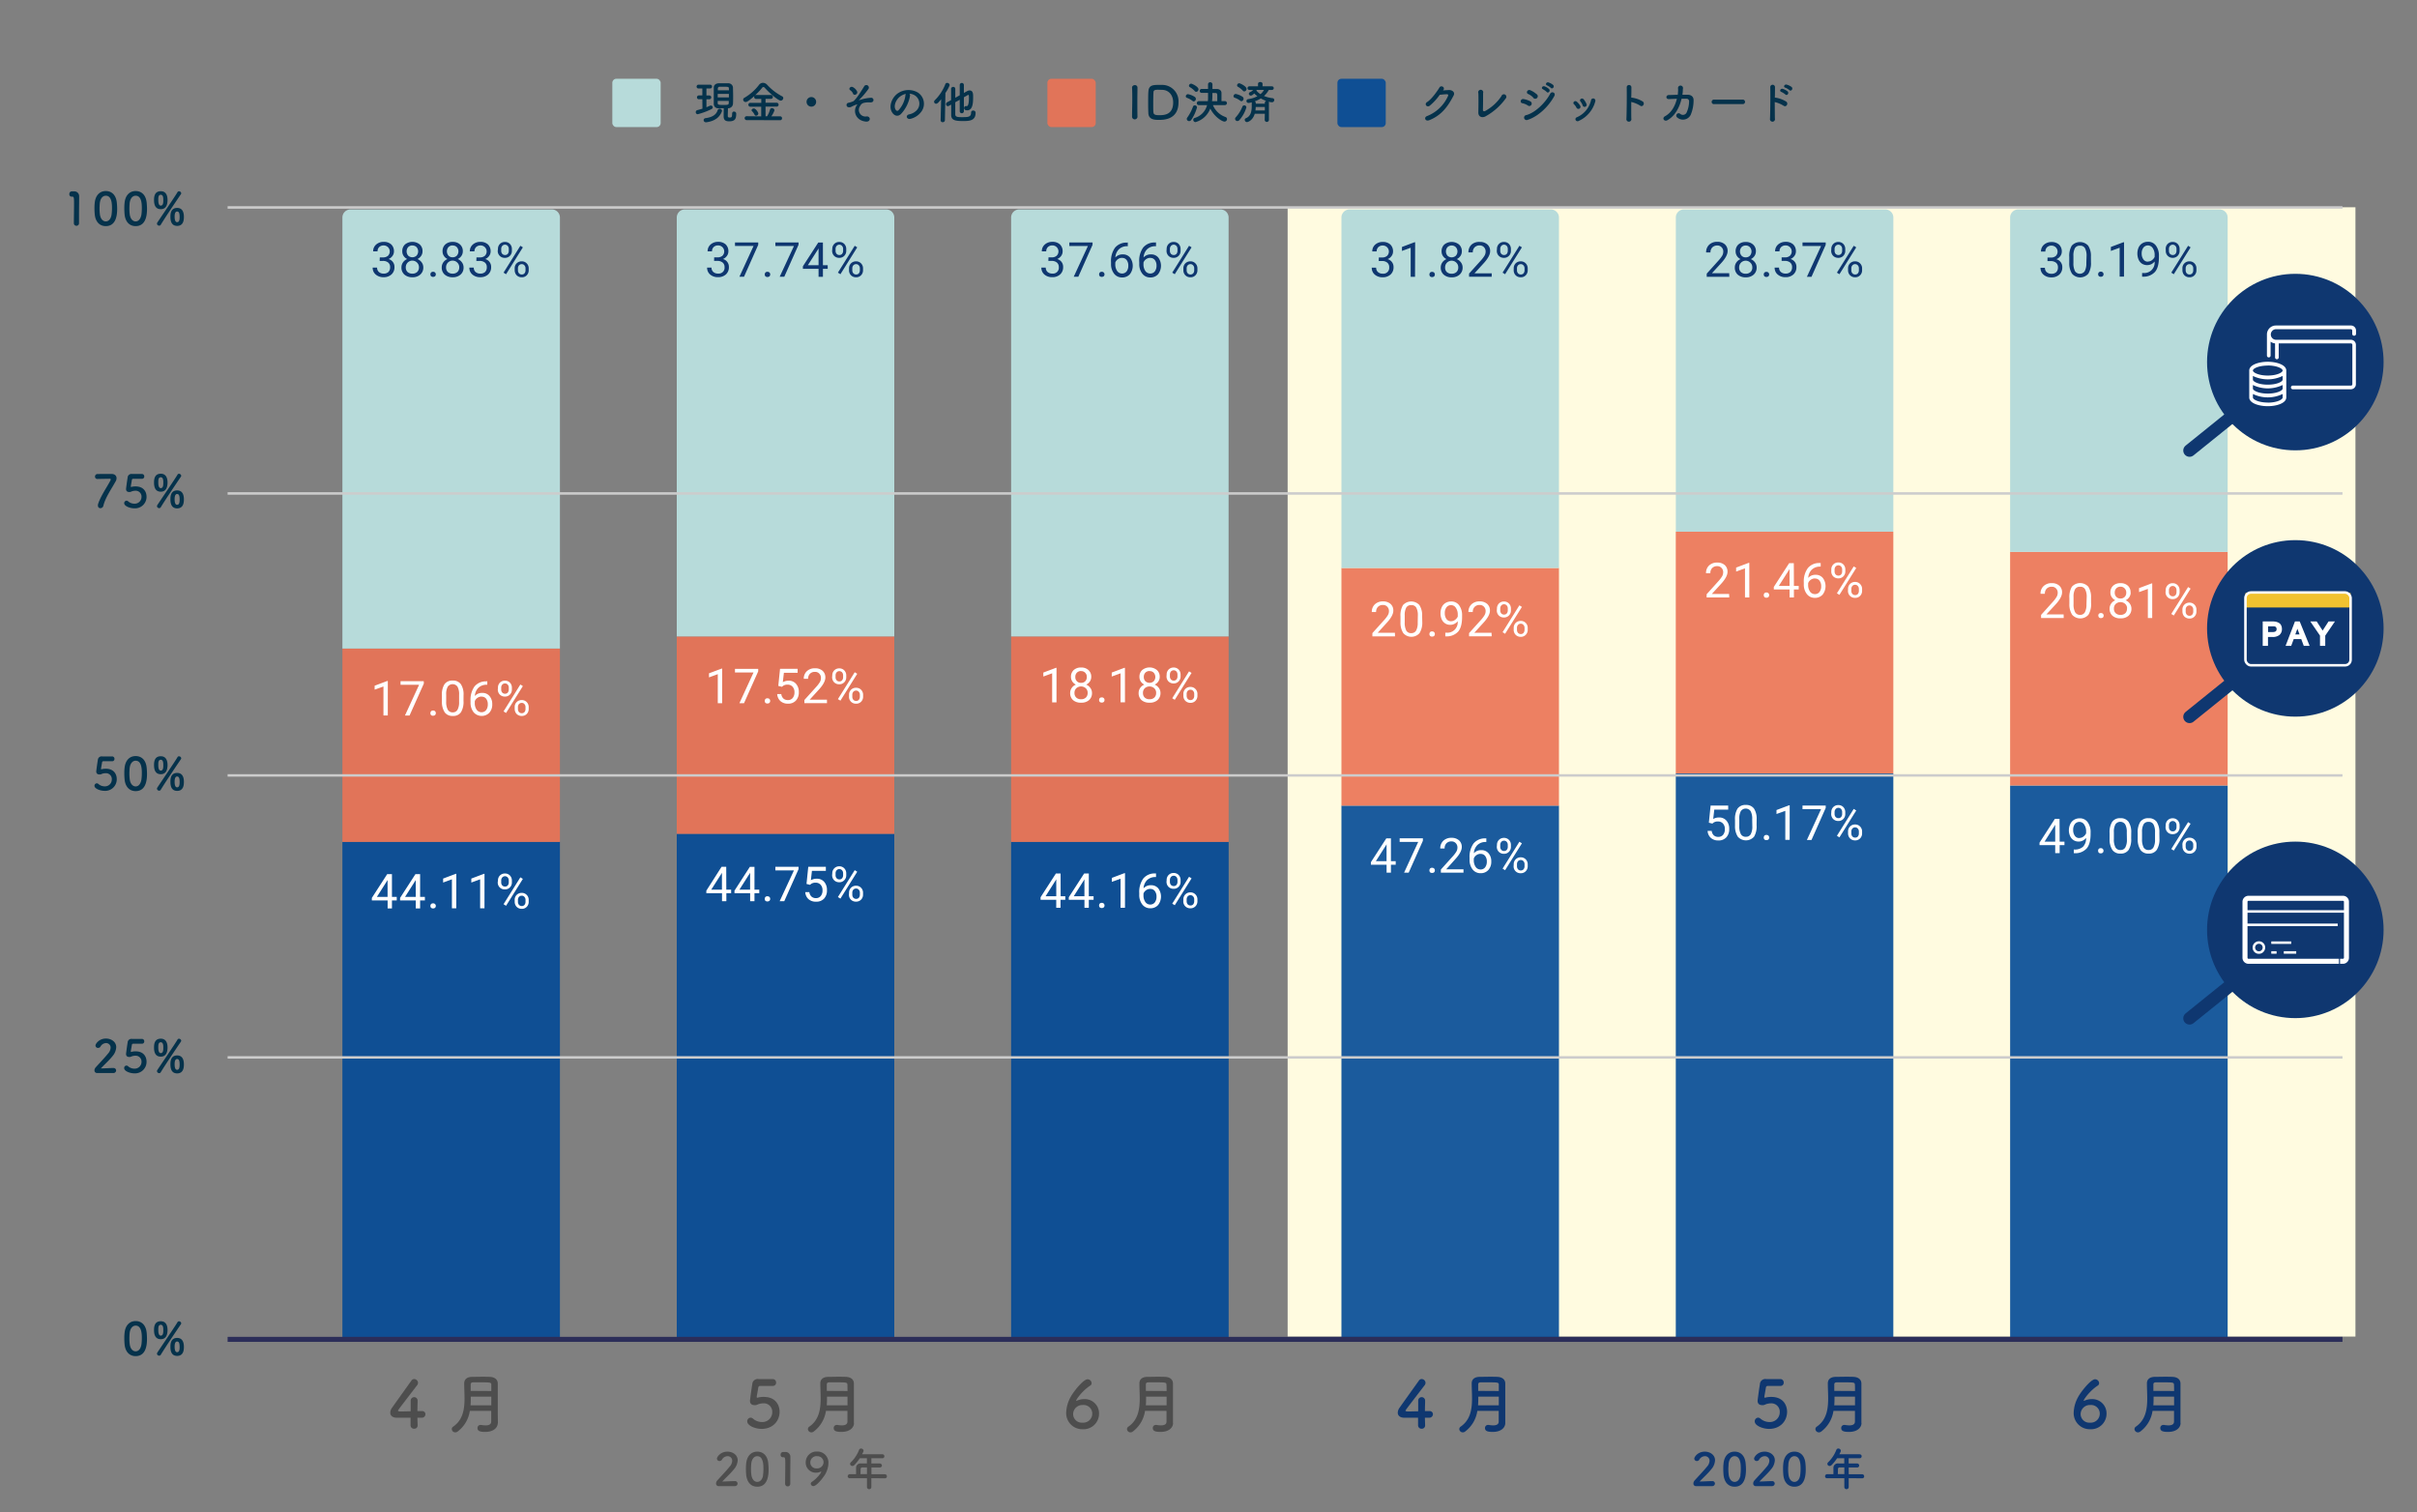 <svg id="レイヤー_1" data-name="レイヤー 1" xmlns="http://www.w3.org/2000/svg" width="962" height="602" viewBox="0 0 962 602"><rect x="0" y="0" width="962" height="602" fill="#808080" stroke="none"/><defs><style>.cls-1{fill:#fff;}.cls-2{fill:#fffbe0;}.cls-3,.cls-7{fill:#0f3770;}.cls-3{opacity:0;}.cls-4{fill:#034a96;}.cls-4,.cls-5{fill-opacity:0.9;}.cls-5{fill:#eb7355;}.cls-6{fill:#b7dbda;}.cls-8{fill:#05324b;}.cls-9{fill:#4d4d4d;}.cls-10,.cls-11,.cls-12,.cls-14,.cls-15{fill:none;stroke-miterlimit:10;}.cls-10{stroke:#2c2e59;}.cls-10,.cls-15{stroke-width:2px;}.cls-11{stroke:#ccc;stroke-width:0.99px;}.cls-12{stroke:#0f3770;stroke-linecap:round;stroke-width:5px;}.cls-13{fill:#f1c230;}.cls-14,.cls-15{stroke:#fff;}</style></defs><path class="cls-1" d="M1066-824V704H-87V-824H1066m1-1H-88V705H1067V-825Z"/><rect class="cls-2" x="512.5" y="82.5" width="425" height="449.5"/><path class="cls-3" d="M222.86,532.31h0V335.1H136.28V532.31Zm0,0H136.28V335.1h86.58V532.31"/><rect class="cls-4" x="136.28" y="335.1" width="86.58" height="197.21"/><path class="cls-3" d="M355.94,532.31h0V331.89H269.36V532.31Zm0,0H269.36V331.89h86.58V532.31"/><rect class="cls-4" x="269.36" y="331.89" width="86.58" height="200.42"/><path class="cls-3" d="M489,532.31h0V335.1H402.44V532.31Zm0,0H402.44V335.1H489V532.31"/><rect class="cls-4" x="402.44" y="335.1" width="86.58" height="197.21"/><path class="cls-3" d="M620.49,532.31h0V320.67H533.91V532.31Zm0,0H533.91V320.67h86.58V532.31"/><rect class="cls-4" x="533.91" y="320.67" width="86.58" height="211.64"/><path class="cls-3" d="M753.57,532.31h0V307.84H667V532.31Zm0,0H667V307.84h86.58V532.31"/><rect class="cls-4" x="666.99" y="307.84" width="86.58" height="224.47"/><path class="cls-3" d="M886.64,532.31h0V312.65H800.06V532.31Zm0,0H800.06V312.65h86.58V532.31"/><rect class="cls-4" x="800.06" y="312.65" width="86.58" height="219.66"/><path class="cls-3" d="M222.86,335.1h0v-77H136.28v77Zm0,0H136.28v-77h86.58v77"/><rect class="cls-5" x="136.28" y="258.14" width="86.58" height="76.96"/><path class="cls-3" d="M355.94,331.89h0V253.33H269.36v78.56Zm0,0H269.36V253.33h86.58v78.56"/><rect class="cls-5" x="269.36" y="253.33" width="86.58" height="78.56"/><path class="cls-3" d="M489,335.1h0V253.33H402.44V335.1Zm0,0H402.44V253.33H489V335.1"/><rect class="cls-5" x="402.44" y="253.33" width="86.58" height="81.77"/><path class="cls-3" d="M620.49,320.67h0v-94.6H533.91v94.6Zm0,0H533.91v-94.6h86.58v94.6"/><rect class="cls-5" x="533.91" y="226.07" width="86.58" height="94.6"/><path class="cls-3" d="M753.57,307.84h0v-96.2H667v96.2Zm0,0H667v-96.2h86.58v96.2"/><rect class="cls-5" x="666.99" y="211.64" width="86.58" height="96.2"/><path class="cls-3" d="M886.64,312.65h0v-93H800.06v93Zm0,0H800.06v-93h86.58v93"/><rect class="cls-5" x="800.06" y="219.66" width="86.58" height="92.99"/><path class="cls-3" d="M222.86,258.14h0V86.58a3.21,3.21,0,0,0-3.2-3.21H139.49a3.21,3.21,0,0,0-3.21,3.21V258.14Zm0,0H136.28V86.58a3.21,3.21,0,0,1,3.21-3.21h80.17a3.21,3.21,0,0,1,3.2,3.21V258.14"/><path class="cls-6" d="M222.86,258.14H136.28V86.58a3.21,3.21,0,0,1,3.21-3.21h80.17a3.21,3.21,0,0,1,3.2,3.21Z"/><path class="cls-3" d="M355.94,253.33h0V86.58a3.21,3.21,0,0,0-3.21-3.21H272.57a3.21,3.21,0,0,0-3.21,3.21V253.33Zm0,0H269.36V86.58a3.21,3.21,0,0,1,3.21-3.21h80.16a3.21,3.21,0,0,1,3.21,3.21V253.33"/><path class="cls-6" d="M355.94,253.33H269.36V86.58a3.21,3.21,0,0,1,3.21-3.21h80.16a3.21,3.21,0,0,1,3.21,3.21Z"/><path class="cls-3" d="M489,253.33h0V86.58a3.21,3.21,0,0,0-3.21-3.21H405.64a3.21,3.21,0,0,0-3.2,3.21V253.33Zm0,0H402.44V86.58a3.21,3.21,0,0,1,3.2-3.21h80.17A3.21,3.21,0,0,1,489,86.58V253.33"/><path class="cls-6" d="M489,253.33H402.44V86.58a3.21,3.21,0,0,1,3.2-3.21h80.17A3.21,3.21,0,0,1,489,86.58Z"/><path class="cls-3" d="M620.49,226.07h0V86.58a3.21,3.21,0,0,0-3.21-3.21H537.12a3.21,3.21,0,0,0-3.21,3.21V226.07Zm0,0H533.91V86.58a3.21,3.21,0,0,1,3.21-3.21h80.16a3.21,3.21,0,0,1,3.21,3.21V226.07"/><path class="cls-6" d="M620.49,226.07H533.91V86.58a3.21,3.21,0,0,1,3.21-3.21h80.16a3.21,3.21,0,0,1,3.21,3.21Z"/><path class="cls-3" d="M753.57,211.64h0V86.58a3.21,3.21,0,0,0-3.21-3.21H670.19a3.21,3.21,0,0,0-3.2,3.21V211.64Zm0,0H667V86.58a3.21,3.21,0,0,1,3.2-3.21h80.17a3.21,3.21,0,0,1,3.21,3.21V211.64"/><path class="cls-6" d="M753.57,211.64H667V86.58a3.21,3.21,0,0,1,3.2-3.21h80.17a3.21,3.21,0,0,1,3.21,3.21Z"/><path class="cls-3" d="M886.64,219.66h0V86.58a3.21,3.21,0,0,0-3.2-3.21H803.27a3.21,3.21,0,0,0-3.21,3.21V219.66Zm0,0H800.06V86.58a3.21,3.21,0,0,1,3.21-3.21h80.17a3.21,3.21,0,0,1,3.2,3.21V219.66"/><path class="cls-6" d="M886.64,219.66H800.06V86.58a3.21,3.21,0,0,1,3.21-3.21h80.17a3.21,3.21,0,0,1,3.2,3.21Z"/><path class="cls-1" d="M201.42,360.53l-1-.63,6.69-10.69,1,.62Zm4.73-1.6a1.85,1.85,0,0,0,.4,1.22,1.44,1.44,0,0,0,1.13.48,1.38,1.38,0,0,0,1.08-.45,1.92,1.92,0,0,0,.4-1.28v-.7a1.65,1.65,0,0,0-.43-1.2,1.31,1.31,0,0,0-1.07-.48,1.43,1.43,0,0,0-1.11.48,1.84,1.84,0,0,0-.4,1.25Zm-1.3-.73a2.72,2.72,0,0,1,.78-2,2.76,2.76,0,0,1,2-.8,2.67,2.67,0,0,1,2,.8,2.76,2.76,0,0,1,.8,2.08v.66a2.81,2.81,0,0,1-.77,2,2.67,2.67,0,0,1-2,.81,2.8,2.8,0,0,1-2-.78,2.86,2.86,0,0,1-.8-2.1Zm-5.36-7a1.8,1.8,0,0,0,.4,1.21,1.46,1.46,0,0,0,1.13.47,1.38,1.38,0,0,0,1.08-.45,2,2,0,0,0,.4-1.28v-.67a1.81,1.81,0,0,0-.4-1.2,1.45,1.45,0,0,0-2.21,0,1.79,1.79,0,0,0-.4,1.22Zm-1.3-.72a2.82,2.82,0,0,1,.77-2,2.74,2.74,0,0,1,2-.8,2.67,2.67,0,0,1,2,.8,2.85,2.85,0,0,1,.78,2.08v.67a2.76,2.76,0,0,1-.8,2,2.68,2.68,0,0,1-2,.78,2.71,2.71,0,0,1-2.83-2.88Zm-5.36,11.05H191.1V350l-3.51,1.28v-1.58l5-1.88h.25Zm-11.23,0h-1.73V350l-3.5,1.28v-1.58l5-1.88h.25Zm-10.29-.91a1.11,1.11,0,0,1,.25-.75,1,1,0,0,1,.8-.3,1,1,0,0,1,1.1,1,1,1,0,0,1-.27.73,1.15,1.15,0,0,1-.83.28,1.09,1.09,0,0,1-.8-.28A1.08,1.08,0,0,1,171.31,360.65ZM161.21,357h4.26v-6.71l-.23.37Zm6,0h1.9v1.4h-1.9v3.19h-1.73v-3.19h-6.24v-1l6.11-9.47h1.86ZM150,357h4.26v-6.71l-.23.37Zm6,0h1.91v1.4H156v3.19h-1.72v-3.19H148v-1l6.11-9.47H156Z"/><path class="cls-1" d="M334.5,357.68l-1-.63,6.69-10.7,1,.63Zm4.73-1.61a1.84,1.84,0,0,0,.4,1.23,1.44,1.44,0,0,0,1.13.48,1.38,1.38,0,0,0,1.08-.45,2,2,0,0,0,.4-1.28v-.7a1.72,1.72,0,0,0-.43-1.21,1.36,1.36,0,0,0-1.08-.47,1.44,1.44,0,0,0-1.1.47,1.82,1.82,0,0,0-.4,1.26Zm-1.3-.72a2.75,2.75,0,0,1,.77-2,2.79,2.79,0,0,1,2-.8,2.7,2.7,0,0,1,2,.8,2.78,2.78,0,0,1,.8,2.08v.65a2.78,2.78,0,0,1-.78,2,2.64,2.64,0,0,1-2,.8,2.7,2.7,0,0,1-2.83-2.88Zm-5.36-7a1.76,1.76,0,0,0,.4,1.2,1.42,1.42,0,0,0,1.12.48,1.37,1.37,0,0,0,1.08-.45,1.91,1.91,0,0,0,.4-1.28v-.67a1.8,1.8,0,0,0-.4-1.21,1.46,1.46,0,0,0-2.2,0,1.84,1.84,0,0,0-.4,1.23Zm-1.31-.72a2.78,2.78,0,0,1,.78-2,2.73,2.73,0,0,1,2-.81,2.7,2.7,0,0,1,2,.81,2.84,2.84,0,0,1,.78,2.08v.67a2.73,2.73,0,0,1-.81,2,2.65,2.65,0,0,1-2,.78,2.78,2.78,0,0,1-2-.78,2.83,2.83,0,0,1-.81-2.1ZM321,351.84l.7-6.82h7v1.61h-5.54l-.42,3.73a4.46,4.46,0,0,1,2.3-.6,3.76,3.76,0,0,1,3,1.25,4.83,4.83,0,0,1,1.1,3.33,4.68,4.68,0,0,1-1.15,3.34,4.14,4.14,0,0,1-3.18,1.22,4.33,4.33,0,0,1-3-1,4,4,0,0,1-1.3-2.8h1.62a2.86,2.86,0,0,0,.86,1.77,2.53,2.53,0,0,0,1.78.61,2.37,2.37,0,0,0,1.9-.83,3.4,3.4,0,0,0,.7-2.28,3.18,3.18,0,0,0-.75-2.21,2.58,2.58,0,0,0-2-.82,3,3,0,0,0-1.77.47l-.45.38ZM317.81,346l-5.66,12.7h-1.83L316,346.45h-7.39V345h9.24Zm-13.43,11.8a1.17,1.17,0,0,1,.25-.75,1,1,0,0,1,.8-.3,1.07,1.07,0,0,1,.83.3,1,1,0,0,1,.28.75,1,1,0,0,1-.28.73,1.14,1.14,0,0,1-.83.27,1.11,1.11,0,0,1-.8-.27A1.13,1.13,0,0,1,304.38,357.8Zm-10.09-3.68h4.26V347.4l-.23.38Zm6,0h1.91v1.4h-1.91v3.18h-1.72v-3.18h-6.24v-1l6.11-9.47h1.85Zm-17.21,0h4.26V347.4l-.22.38Zm6,0H291v1.4h-1.9v3.18h-1.73v-3.18h-6.24v-1L287.2,345h1.85Z"/><path class="cls-1" d="M467.57,360.31l-1-.62,6.69-10.7,1,.63Zm4.74-1.6a1.84,1.84,0,0,0,.4,1.23,1.46,1.46,0,0,0,1.13.47,1.35,1.35,0,0,0,1.07-.45,1.91,1.91,0,0,0,.4-1.28V358a1.69,1.69,0,0,0-.42-1.2,1.34,1.34,0,0,0-1.08-.48,1.4,1.4,0,0,0-1.1.48,1.81,1.81,0,0,0-.4,1.25ZM471,358a2.7,2.7,0,0,1,.78-2,2.74,2.74,0,0,1,2-.8,2.62,2.62,0,0,1,2,.8,2.75,2.75,0,0,1,.81,2.08v.65a2.8,2.8,0,0,1-.78,2,2.69,2.69,0,0,1-2,.8,2.73,2.73,0,0,1-2.84-2.88Zm-5.36-7a1.85,1.85,0,0,0,.4,1.2,1.44,1.44,0,0,0,1.13.48,1.38,1.38,0,0,0,1.08-.45,1.92,1.92,0,0,0,.4-1.28v-.68a1.79,1.79,0,0,0-.4-1.2,1.47,1.47,0,0,0-2.21,0,1.89,1.89,0,0,0-.4,1.23Zm-1.3-.73a2.8,2.8,0,0,1,.78-2,2.76,2.76,0,0,1,2-.8,2.73,2.73,0,0,1,2,.8,2.9,2.9,0,0,1,.77,2.08V351a2.77,2.77,0,0,1-.8,2,2.68,2.68,0,0,1-2,.77,2.79,2.79,0,0,1-2-.77,2.88,2.88,0,0,1-.8-2.11Zm-6.51,3.53a2.85,2.85,0,0,0-1.66.53,2.78,2.78,0,0,0-1.05,1.35v.63a4.51,4.51,0,0,0,.75,2.73,2.32,2.32,0,0,0,1.91,1,2.26,2.26,0,0,0,1.85-.85,3.66,3.66,0,0,0,.68-2.28,3.54,3.54,0,0,0-.68-2.26A2.17,2.17,0,0,0,457.83,353.82Zm2.28-6.16v1.45h-.33a4.64,4.64,0,0,0-3.23,1.23,5,5,0,0,0-1.4,3.26,3.76,3.76,0,0,1,3-1.23,3.6,3.6,0,0,1,2.86,1.25,5.48,5.48,0,0,1-.08,6.64,4,4,0,0,1-3.1,1.28,3.9,3.9,0,0,1-3.18-1.5,6.09,6.09,0,0,1-1.21-3.91v-.65a9.09,9.09,0,0,1,1.61-5.79,5.8,5.8,0,0,1,4.78-2Zm-12.35,13.68H446V349.77L442.52,351v-1.57l5-1.88h.25Zm-10.3-.9a1.11,1.11,0,0,1,.25-.75,1,1,0,0,1,.8-.3,1,1,0,0,1,1.1,1.05,1,1,0,0,1-.27.72,1.11,1.11,0,0,1-.83.28,1.05,1.05,0,0,1-.8-.28A1.07,1.07,0,0,1,437.46,360.44Zm-10.1-3.68h4.26V350l-.22.38Zm6,0h1.9v1.4h-1.9v3.18h-1.73v-3.18h-6.24v-1l6.12-9.47h1.85Zm-17.21,0h4.26V350l-.23.38Zm6,0H424v1.4h-1.9v3.18H420.4v-3.18h-6.24v-1l6.11-9.47h1.86Z"/><path class="cls-1" d="M599.05,346.37l-1-.63,6.69-10.7,1,.63Zm4.73-1.61a1.84,1.84,0,0,0,.4,1.23,1.44,1.44,0,0,0,1.13.48,1.39,1.39,0,0,0,1.08-.46,1.93,1.93,0,0,0,.4-1.27V344a1.7,1.7,0,0,0-.43-1.21,1.36,1.36,0,0,0-1.08-.47,1.44,1.44,0,0,0-1.1.47,1.82,1.82,0,0,0-.4,1.26Zm-1.3-.72a2.75,2.75,0,0,1,.77-2,2.79,2.79,0,0,1,2-.8,2.7,2.7,0,0,1,2,.8,2.78,2.78,0,0,1,.8,2.08v.65a2.78,2.78,0,0,1-.78,2,2.64,2.64,0,0,1-2,.8,2.7,2.7,0,0,1-2.83-2.88Zm-5.36-7a1.76,1.76,0,0,0,.4,1.2,1.42,1.42,0,0,0,1.12.48,1.37,1.37,0,0,0,1.08-.45,1.91,1.91,0,0,0,.4-1.28v-.68a1.79,1.79,0,0,0-.4-1.2,1.46,1.46,0,0,0-2.2,0,1.84,1.84,0,0,0-.4,1.23Zm-1.31-.73a2.78,2.78,0,0,1,.78-2,2.73,2.73,0,0,1,2-.81,2.7,2.7,0,0,1,2,.81,2.83,2.83,0,0,1,.78,2.07v.68a2.73,2.73,0,0,1-.81,2,2.65,2.65,0,0,1-2,.78,2.78,2.78,0,0,1-2-.78,2.83,2.83,0,0,1-.81-2.1Zm-6.51,3.54a2.81,2.81,0,0,0-1.65.52,2.78,2.78,0,0,0-1.06,1.36v.62a4.51,4.51,0,0,0,.76,2.73,2.29,2.29,0,0,0,1.9,1,2.22,2.22,0,0,0,1.85-.85,3.66,3.66,0,0,0,.68-2.28,3.54,3.54,0,0,0-.68-2.26A2.16,2.16,0,0,0,589.3,339.88Zm2.28-6.17v1.46h-.33a4.59,4.59,0,0,0-3.23,1.22,5,5,0,0,0-1.4,3.26,3.77,3.77,0,0,1,3-1.23,3.57,3.57,0,0,1,2.85,1.26,4.79,4.79,0,0,1,1.08,3.25,4.87,4.87,0,0,1-1.15,3.38,4,4,0,0,1-3.11,1.28,3.92,3.92,0,0,1-3.18-1.5,6.14,6.14,0,0,1-1.2-3.91v-.65a9.1,9.1,0,0,1,1.6-5.79,5.84,5.84,0,0,1,4.78-2Zm-9.09,13.68h-9v-1.25l4.73-5.26a12.72,12.72,0,0,0,1.46-1.93,3.34,3.34,0,0,0,.4-1.55,2.42,2.42,0,0,0-.66-1.76,2.2,2.2,0,0,0-1.72-.7,2.67,2.67,0,0,0-2,.75,2.81,2.81,0,0,0-.72,2.06h-1.73a4.05,4.05,0,0,1,1.2-3.06,4.53,4.53,0,0,1,3.26-1.18,4.35,4.35,0,0,1,3,1,3.45,3.45,0,0,1,1.1,2.68c0,1.33-.86,2.94-2.58,4.81L575.62,346h6.87Zm-13.56-.9a1.17,1.17,0,0,1,.25-.75,1,1,0,0,1,.8-.3,1.07,1.07,0,0,1,.83.3,1,1,0,0,1,.28.75,1,1,0,0,1-.28.73,1.14,1.14,0,0,1-.83.27,1.11,1.11,0,0,1-.8-.27A1.15,1.15,0,0,1,568.93,346.49Zm-2.6-11.8-5.66,12.7h-1.83l5.63-12.25h-7.39v-1.43h9.25Zm-18.72,8.12h4.26v-6.72l-.22.38Zm6,0h1.9v1.4h-1.9v3.18h-1.73v-3.18h-6.24v-1l6.12-9.47h1.85Z"/><path class="cls-1" d="M732.12,333.3l-1-.63,6.69-10.7,1,.63Zm4.74-1.61a1.82,1.82,0,0,0,.4,1.23,1.43,1.43,0,0,0,1.13.48,1.35,1.35,0,0,0,1.07-.45,1.92,1.92,0,0,0,.4-1.28V331a1.69,1.69,0,0,0-.42-1.2,1.34,1.34,0,0,0-1.08-.48,1.4,1.4,0,0,0-1.1.48,1.79,1.79,0,0,0-.4,1.25Zm-1.31-.72a2.72,2.72,0,0,1,.78-2,2.77,2.77,0,0,1,2-.8,2.66,2.66,0,0,1,2,.8,2.75,2.75,0,0,1,.81,2.08v.65a2.78,2.78,0,0,1-.78,2,2.66,2.66,0,0,1-2,.81,2.78,2.78,0,0,1-2-.78,2.85,2.85,0,0,1-.81-2.11Zm-5.36-7a1.86,1.86,0,0,0,.4,1.21,1.47,1.47,0,0,0,1.13.47,1.38,1.38,0,0,0,1.08-.45,1.91,1.91,0,0,0,.4-1.28v-.67a1.8,1.8,0,0,0-.4-1.21,1.47,1.47,0,0,0-2.21,0,1.89,1.89,0,0,0-.4,1.23Zm-1.3-.72a2.78,2.78,0,0,1,.78-2,2.72,2.72,0,0,1,2-.8,2.69,2.69,0,0,1,2,.8,2.89,2.89,0,0,1,.77,2.08V324a2.76,2.76,0,0,1-.8,2,2.68,2.68,0,0,1-2,.78,2.8,2.8,0,0,1-2-.78,2.84,2.84,0,0,1-.8-2.1Zm-2.23-1.66L721,334.33h-1.83l5.64-12.26h-7.39v-1.42h9.24Zm-14.35,12.71h-1.73V322.75L707.07,324v-1.58l5-1.88h.25Zm-10.3-.91a1.11,1.11,0,0,1,.25-.75,1,1,0,0,1,.8-.3,1,1,0,0,1,1.1,1.05,1,1,0,0,1-.27.73,1.15,1.15,0,0,1-.83.28,1.09,1.09,0,0,1-.8-.28A1.08,1.08,0,0,1,702,333.42Zm-4.61-7.31a6.25,6.25,0,0,0-.63-3.21,2.36,2.36,0,0,0-3.9,0,6.06,6.06,0,0,0-.61,3.08v2.78a6.72,6.72,0,0,0,.63,3.29,2.15,2.15,0,0,0,2,1.05,2.11,2.11,0,0,0,1.91-1,6.26,6.26,0,0,0,.65-3.14Zm1.75,2.38a8,8,0,0,1-1,4.56,4.32,4.32,0,0,1-6.49,0,7.64,7.64,0,0,1-1.1-4.36v-2.3a7.82,7.82,0,0,1,1-4.49,3.75,3.75,0,0,1,3.28-1.47,3.79,3.79,0,0,1,3.26,1.42,7.37,7.37,0,0,1,1.07,4.36Zm-19-1,.7-6.81h7v1.6h-5.54l-.43,3.73a4.52,4.52,0,0,1,2.31-.6,3.74,3.74,0,0,1,2.95,1.25,4.79,4.79,0,0,1,1.11,3.34,4.67,4.67,0,0,1-1.16,3.33,4.09,4.09,0,0,1-3.18,1.23,4.31,4.31,0,0,1-2.95-1,4,4,0,0,1-1.31-2.8h1.63a2.88,2.88,0,0,0,.85,1.78,2.59,2.59,0,0,0,1.78.6,2.39,2.39,0,0,0,1.91-.83,3.45,3.45,0,0,0,.7-2.28,3.14,3.14,0,0,0-.75-2.2,2.6,2.6,0,0,0-2-.83,3,3,0,0,0-1.78.48l-.45.37Z"/><path class="cls-1" d="M865.2,338.56l-1-.62,6.69-10.7,1,.63Zm4.73-1.6a1.89,1.89,0,0,0,.4,1.23,1.47,1.47,0,0,0,1.13.47,1.38,1.38,0,0,0,1.08-.45,1.91,1.91,0,0,0,.4-1.28v-.7a1.65,1.65,0,0,0-.43-1.2,1.31,1.31,0,0,0-1.07-.48,1.43,1.43,0,0,0-1.11.48,1.86,1.86,0,0,0-.4,1.25Zm-1.3-.73a2.7,2.7,0,0,1,2.81-2.8,2.64,2.64,0,0,1,2,.8,2.74,2.74,0,0,1,.8,2.08V337a2.83,2.83,0,0,1-.77,2,2.7,2.7,0,0,1-2,.8,2.8,2.8,0,0,1-2-.78,2.84,2.84,0,0,1-.8-2.1Zm-5.36-7a1.79,1.79,0,0,0,.4,1.2,1.43,1.43,0,0,0,1.13.48,1.38,1.38,0,0,0,1.08-.45,2,2,0,0,0,.4-1.28v-.68a1.85,1.85,0,0,0-.4-1.2,1.47,1.47,0,0,0-2.21,0,1.84,1.84,0,0,0-.4,1.23Zm-1.3-.73a2.83,2.83,0,0,1,.77-2,2.77,2.77,0,0,1,2-.8,2.71,2.71,0,0,1,2,.8,2.87,2.87,0,0,1,.78,2.08v.68a2.77,2.77,0,0,1-.8,2,2.68,2.68,0,0,1-2,.77,2.78,2.78,0,0,1-2-.77,2.84,2.84,0,0,1-.8-2.11Zm-4.24,2.83a6.3,6.3,0,0,0-.62-3.2,2.09,2.09,0,0,0-2-1,2.12,2.12,0,0,0-1.95,1,6.13,6.13,0,0,0-.6,3.08V334a6.81,6.81,0,0,0,.62,3.28,2.16,2.16,0,0,0,2,1.05,2.09,2.09,0,0,0,1.9-1,6.11,6.11,0,0,0,.65-3.13Zm1.76,2.38a7.91,7.91,0,0,1-1.06,4.56,3.67,3.67,0,0,1-3.25,1.48,3.71,3.71,0,0,1-3.23-1.45,7.64,7.64,0,0,1-1.11-4.36v-2.31a7.86,7.86,0,0,1,1-4.48,3.75,3.75,0,0,1,3.28-1.48,3.79,3.79,0,0,1,3.26,1.43,7.42,7.42,0,0,1,1.08,4.36Zm-13-2.38a6.18,6.18,0,0,0-.63-3.2,2.36,2.36,0,0,0-3.9,0,6,6,0,0,0-.61,3.08V334a6.67,6.67,0,0,0,.63,3.28,2.15,2.15,0,0,0,2,1.05,2.09,2.09,0,0,0,1.91-1,6.22,6.22,0,0,0,.65-3.13Zm1.75,2.38a8,8,0,0,1-1,4.56,3.67,3.67,0,0,1-3.26,1.48,3.72,3.72,0,0,1-3.23-1.45,7.64,7.64,0,0,1-1.1-4.36v-2.31a7.78,7.78,0,0,1,1-4.48,3.73,3.73,0,0,1,3.28-1.48,3.8,3.8,0,0,1,3.26,1.43,7.35,7.35,0,0,1,1.07,4.36Zm-13.17,4.94a1.11,1.11,0,0,1,.25-.75,1,1,0,0,1,.8-.3,1,1,0,0,1,1.1,1.05,1,1,0,0,1-.27.72,1.11,1.11,0,0,1-.83.28,1.05,1.05,0,0,1-.8-.28A1.07,1.07,0,0,1,835.09,338.69Zm-7.47-5.11a2.65,2.65,0,0,0,1.6-.53,3.44,3.44,0,0,0,1.11-1.33V331a4.71,4.71,0,0,0-.76-2.78,2.21,2.21,0,0,0-1.87-1.08,2.28,2.28,0,0,0-1.86.88,3.73,3.73,0,0,0-.67,2.33,3.82,3.82,0,0,0,.65,2.31A2.14,2.14,0,0,0,827.62,333.58Zm2.68,0a4.07,4.07,0,0,1-1.3,1.05,3.64,3.64,0,0,1-1.65.38,3.71,3.71,0,0,1-2.06-.58,3.82,3.82,0,0,1-1.35-1.63,5.71,5.71,0,0,1-.48-2.35A5.94,5.94,0,0,1,824,328a3.92,3.92,0,0,1,1.48-1.68,4.22,4.22,0,0,1,2.26-.6,3.76,3.76,0,0,1,3.18,1.53,6.64,6.64,0,0,1,1.17,4.13v.5c0,2.68-.52,4.62-1.57,5.84a6.08,6.08,0,0,1-4.76,1.88h-.35v-1.45h.37a4.87,4.87,0,0,0,3.31-1.13A4.8,4.8,0,0,0,830.3,333.58ZM813.77,335H818v-6.72l-.23.38Zm6,0h1.91v1.4h-1.91v3.18H818v-3.18h-6.24v-1l6.11-9.47h1.85Z"/><path class="cls-1" d="M201.42,283.78l-1-.62,6.69-10.7,1,.63Zm4.73-1.6a1.89,1.89,0,0,0,.4,1.23,1.44,1.44,0,0,0,1.13.47,1.38,1.38,0,0,0,1.08-.45,1.88,1.88,0,0,0,.4-1.27v-.71a1.65,1.65,0,0,0-.43-1.2,1.3,1.3,0,0,0-1.07-.47,1.42,1.42,0,0,0-1.11.47,1.86,1.86,0,0,0-.4,1.25Zm-1.3-.73a2.71,2.71,0,0,1,.78-2,2.76,2.76,0,0,1,2-.8,2.67,2.67,0,0,1,2,.8,2.74,2.74,0,0,1,.8,2.08v.65a2.82,2.82,0,0,1-.77,2,2.7,2.7,0,0,1-2,.8,2.83,2.83,0,0,1-2-.77,2.88,2.88,0,0,1-.8-2.11Zm-5.36-7a1.78,1.78,0,0,0,.4,1.2,1.43,1.43,0,0,0,1.13.48,1.38,1.38,0,0,0,1.08-.45,2,2,0,0,0,.4-1.28v-.68a1.85,1.85,0,0,0-.4-1.2,1.47,1.47,0,0,0-2.21,0,1.84,1.84,0,0,0-.4,1.23Zm-1.3-.73a2.83,2.83,0,0,1,.77-2,2.77,2.77,0,0,1,2-.8,2.71,2.71,0,0,1,2,.8,2.87,2.87,0,0,1,.78,2.08v.68a2.77,2.77,0,0,1-.8,2,2.68,2.68,0,0,1-2,.78,2.78,2.78,0,0,1-2-.78,2.84,2.84,0,0,1-.8-2.11Zm-6.52,3.54a2.81,2.81,0,0,0-1.65.52,2.78,2.78,0,0,0-1.05,1.35v.63a4.51,4.51,0,0,0,.75,2.73,2.3,2.3,0,0,0,1.9,1,2.26,2.26,0,0,0,1.86-.85,3.65,3.65,0,0,0,.67-2.28,3.54,3.54,0,0,0-.67-2.26A2.17,2.17,0,0,0,191.67,277.3Zm2.28-6.17v1.46h-.32a4.57,4.57,0,0,0-3.23,1.22,5,5,0,0,0-1.41,3.26,3.78,3.78,0,0,1,3-1.23,3.56,3.56,0,0,1,2.85,1.26,4.79,4.79,0,0,1,1.08,3.25,4.84,4.84,0,0,1-1.15,3.38,4.26,4.26,0,0,1-6.29-.22,6.14,6.14,0,0,1-1.2-3.91V279a9.1,9.1,0,0,1,1.6-5.79,5.86,5.86,0,0,1,4.79-2Zm-11.22,5.46a6.21,6.21,0,0,0-.63-3.2,2.36,2.36,0,0,0-3.9,0,6,6,0,0,0-.61,3.08v2.78a6.67,6.67,0,0,0,.63,3.28,2.15,2.15,0,0,0,1.95,1.05,2.09,2.09,0,0,0,1.91-1,6.22,6.22,0,0,0,.65-3.13Zm1.75,2.38a8,8,0,0,1-1,4.56,3.67,3.67,0,0,1-3.26,1.48,3.72,3.72,0,0,1-3.23-1.45,7.64,7.64,0,0,1-1.1-4.36v-2.31a7.78,7.78,0,0,1,1-4.48,3.76,3.76,0,0,1,3.28-1.48,3.8,3.8,0,0,1,3.26,1.43,7.37,7.37,0,0,1,1.07,4.36Zm-13.17,4.94a1.11,1.11,0,0,1,.25-.75,1,1,0,0,1,.8-.3,1,1,0,0,1,1.1,1.05,1.06,1.06,0,0,1-.27.73,1.15,1.15,0,0,1-.83.27.91.91,0,0,1-1.05-1Zm-2.61-11.8L163,284.81h-1.83l5.64-12.25h-7.39v-1.43h9.24Zm-14.35,12.7h-1.73V273.24l-3.51,1.27v-1.57l5-1.88h.25Z"/><path class="cls-1" d="M334.5,278.89l-1-.62,6.69-10.7,1,.62Zm4.73-1.6a1.84,1.84,0,0,0,.4,1.23,1.47,1.47,0,0,0,1.13.47,1.38,1.38,0,0,0,1.08-.45,2,2,0,0,0,.4-1.28v-.7a1.69,1.69,0,0,0-.43-1.2,1.34,1.34,0,0,0-1.08-.48,1.41,1.41,0,0,0-1.1.48,1.81,1.81,0,0,0-.4,1.25Zm-1.3-.73a2.69,2.69,0,0,1,2.8-2.8,2.66,2.66,0,0,1,2,.8,2.78,2.78,0,0,1,.8,2.08v.65a2.8,2.8,0,0,1-.78,2,2.67,2.67,0,0,1-2,.8,2.71,2.71,0,0,1-2.83-2.88Zm-5.36-7a1.79,1.79,0,0,0,.4,1.2,1.42,1.42,0,0,0,1.12.48,1.34,1.34,0,0,0,1.08-.46,1.88,1.88,0,0,0,.4-1.27v-.68a1.79,1.79,0,0,0-.4-1.2,1.46,1.46,0,0,0-2.2,0,1.82,1.82,0,0,0-.4,1.23Zm-1.31-.73a2.8,2.8,0,0,1,.78-2,2.76,2.76,0,0,1,2-.8,2.73,2.73,0,0,1,2,.8,2.87,2.87,0,0,1,.78,2.08v.68a2.74,2.74,0,0,1-.81,2,2.68,2.68,0,0,1-2,.77,2.81,2.81,0,0,1-2-.77,2.85,2.85,0,0,1-.81-2.11Zm-2.1,11.05h-9v-1.25l4.74-5.26a13,13,0,0,0,1.45-1.93,3.23,3.23,0,0,0,.4-1.56,2.43,2.43,0,0,0-.65-1.75,2.2,2.2,0,0,0-1.73-.7,2.65,2.65,0,0,0-2,.75,2.75,2.75,0,0,0-.73,2h-1.73a4,4,0,0,1,1.2-3A4.5,4.5,0,0,1,324.4,266a4.31,4.31,0,0,1,3,1,3.43,3.43,0,0,1,1.1,2.68q0,2-2.58,4.81l-3.65,4h6.86Zm-19.39-6.87.7-6.81h7v1.6H312l-.43,3.74a4.52,4.52,0,0,1,2.31-.6,3.71,3.71,0,0,1,2.95,1.25,4.78,4.78,0,0,1,1.11,3.33,4.67,4.67,0,0,1-1.16,3.33,4.09,4.09,0,0,1-3.18,1.23,4.31,4.31,0,0,1-2.95-1,4.06,4.06,0,0,1-1.31-2.81h1.63a2.85,2.85,0,0,0,.85,1.78,2.59,2.59,0,0,0,1.78.6,2.36,2.36,0,0,0,1.91-.83,3.45,3.45,0,0,0,.7-2.28,3.16,3.16,0,0,0-.75-2.2,2.6,2.6,0,0,0-2-.83,3,3,0,0,0-1.78.48l-.45.38Zm-5.39,6a1.17,1.17,0,0,1,.25-.75,1,1,0,0,1,.8-.31,1,1,0,0,1,1.11,1.06,1,1,0,0,1-.28.72,1.1,1.1,0,0,1-.83.28,1.07,1.07,0,0,1-.8-.28A1.12,1.12,0,0,1,304.38,279Zm-2.6-11.8-5.66,12.7h-1.83l5.63-12.25h-7.39v-1.43h9.25Zm-14.36,12.7h-1.73V268.34l-3.5,1.28V268l5-1.87h.25Z"/><path class="cls-1" d="M467.57,278.55l-1-.63,6.69-10.7,1,.63Zm4.74-1.61a1.84,1.84,0,0,0,.4,1.23,1.43,1.43,0,0,0,1.13.48,1.35,1.35,0,0,0,1.07-.45,1.92,1.92,0,0,0,.4-1.28v-.7a1.71,1.71,0,0,0-.42-1.21,1.36,1.36,0,0,0-1.08-.47,1.42,1.42,0,0,0-1.1.47,1.82,1.82,0,0,0-.4,1.26Zm-1.31-.72a2.72,2.72,0,0,1,.78-2,2.77,2.77,0,0,1,2-.8,2.66,2.66,0,0,1,2,.8,2.75,2.75,0,0,1,.81,2.08v.65a2.78,2.78,0,0,1-.78,2,2.65,2.65,0,0,1-2,.8,2.82,2.82,0,0,1-2-.77,2.85,2.85,0,0,1-.81-2.11Zm-5.36-7a1.81,1.81,0,0,0,.4,1.2,1.44,1.44,0,0,0,1.13.48,1.38,1.38,0,0,0,1.08-.45,1.91,1.91,0,0,0,.4-1.28v-.67a1.8,1.8,0,0,0-.4-1.21,1.47,1.47,0,0,0-2.21,0,1.89,1.89,0,0,0-.4,1.23Zm-1.3-.72a2.78,2.78,0,0,1,.78-2,2.73,2.73,0,0,1,2-.81,2.7,2.7,0,0,1,2,.81,2.87,2.87,0,0,1,.77,2.08v.67a2.76,2.76,0,0,1-.8,2,2.68,2.68,0,0,1-2,.78,2.8,2.8,0,0,1-2-.78,2.84,2.84,0,0,1-.8-2.1Zm-6.79-1.41a2.31,2.31,0,0,0-1.68.65,2.38,2.38,0,0,0-.62,1.73,2.34,2.34,0,0,0,.62,1.68,2.46,2.46,0,0,0,3.33,0,2.55,2.55,0,0,0,0-3.38A2.17,2.17,0,0,0,457.55,267.12Zm2.61,8.72a2.45,2.45,0,0,0-.73-1.85,2.85,2.85,0,0,0-3.81,0,2.51,2.51,0,0,0-.7,1.88,2.4,2.4,0,0,0,.7,1.82,2.71,2.71,0,0,0,1.93.66,2.65,2.65,0,0,0,1.91-.68A2.45,2.45,0,0,0,460.16,275.84Zm1.42-6.39a3.11,3.11,0,0,1-.55,1.83,3.67,3.67,0,0,1-1.45,1.25,3.88,3.88,0,0,1,1.68,1.36,3.33,3.33,0,0,1,.63,2,3.63,3.63,0,0,1-1.21,2.83,4.52,4.52,0,0,1-3.13,1,4.66,4.66,0,0,1-3.18-1,3.64,3.64,0,0,1-1.18-2.83,3.44,3.44,0,0,1,.6-2,3.66,3.66,0,0,1,1.68-1.36,3.55,3.55,0,0,1-1.43-1.25,3.24,3.24,0,0,1-.52-1.83,3.53,3.53,0,0,1,1.1-2.73,4.65,4.65,0,0,1,5.84,0A3.47,3.47,0,0,1,461.58,269.45Zm-13.82,10.12H446V268l-3.51,1.28V267.7l5-1.88h.25Zm-10.3-.9a1.11,1.11,0,0,1,.25-.75,1,1,0,0,1,.8-.3,1,1,0,0,1,1.1,1.05,1,1,0,0,1-.27.73,1.15,1.15,0,0,1-.83.27,1.09,1.09,0,0,1-.8-.27A1.08,1.08,0,0,1,437.46,278.67Zm-7.17-11.55a2.27,2.27,0,0,0-1.67.65,2.34,2.34,0,0,0-.63,1.73,2.3,2.3,0,0,0,.63,1.68,2.14,2.14,0,0,0,1.65.65,2.21,2.21,0,0,0,1.68-.65,2.3,2.3,0,0,0,.62-1.68,2.27,2.27,0,0,0-.65-1.7A2.16,2.16,0,0,0,430.29,267.12Zm2.61,8.72a2.42,2.42,0,0,0-.73-1.85,2.84,2.84,0,0,0-3.8,0,2.52,2.52,0,0,0-.71,1.88,2.41,2.41,0,0,0,.71,1.82,2.68,2.68,0,0,0,1.92.66,2.64,2.64,0,0,0,1.91-.68A2.41,2.41,0,0,0,432.9,275.84Zm1.43-6.39a3.19,3.19,0,0,1-.55,1.83,3.7,3.7,0,0,1-1.46,1.25,3.82,3.82,0,0,1,1.68,1.36,3.33,3.33,0,0,1,.63,2,3.62,3.62,0,0,1-1.2,2.83,4.55,4.55,0,0,1-3.14,1,4.67,4.67,0,0,1-3.18-1,3.67,3.67,0,0,1-1.17-2.83,3.44,3.44,0,0,1,.6-2,3.66,3.66,0,0,1,1.68-1.36,3.48,3.48,0,0,1-1.43-1.25,3.25,3.25,0,0,1-.53-1.83,3.53,3.53,0,0,1,1.1-2.73,4.17,4.17,0,0,1,2.93-1,4.1,4.1,0,0,1,2.91,1A3.48,3.48,0,0,1,434.33,269.45ZM420.5,279.57h-1.73V268l-3.51,1.28V267.7l5-1.88h.25Z"/><path class="cls-1" d="M599.05,252.27l-1-.63,6.69-10.7,1,.63Zm4.73-1.61a1.82,1.82,0,0,0,.4,1.23,1.44,1.44,0,0,0,1.13.48,1.38,1.38,0,0,0,1.08-.45,2,2,0,0,0,.4-1.28v-.7a1.69,1.69,0,0,0-.43-1.2,1.34,1.34,0,0,0-1.08-.48,1.41,1.41,0,0,0-1.1.48,1.79,1.79,0,0,0-.4,1.25Zm-1.3-.72a2.75,2.75,0,0,1,.77-2,2.79,2.79,0,0,1,2-.8,2.7,2.7,0,0,1,2,.8,2.78,2.78,0,0,1,.8,2.08v.65a2.78,2.78,0,0,1-.78,2,2.64,2.64,0,0,1-2,.81,2.78,2.78,0,0,1-2-.78,2.84,2.84,0,0,1-.8-2.11Zm-5.36-7a1.8,1.8,0,0,0,.4,1.21,1.45,1.45,0,0,0,1.12.47,1.37,1.37,0,0,0,1.08-.45,1.91,1.91,0,0,0,.4-1.28v-.67a1.8,1.8,0,0,0-.4-1.21,1.46,1.46,0,0,0-2.2,0,1.84,1.84,0,0,0-.4,1.23Zm-1.31-.72a2.78,2.78,0,0,1,.78-2,2.72,2.72,0,0,1,2-.8,2.69,2.69,0,0,1,2,.8,2.85,2.85,0,0,1,.78,2.08V243a2.73,2.73,0,0,1-.81,2,2.65,2.65,0,0,1-2,.78,2.78,2.78,0,0,1-2-.78,2.81,2.81,0,0,1-.81-2.1Zm-2.1,11.05h-9V252l4.74-5.26a12.05,12.05,0,0,0,1.45-1.93,3.23,3.23,0,0,0,.4-1.55,2.43,2.43,0,0,0-.65-1.75,2.21,2.21,0,0,0-1.73-.71,2.62,2.62,0,0,0-2,.76,2.73,2.73,0,0,0-.73,2.05h-1.73a4.05,4.05,0,0,1,1.2-3.06,4.54,4.54,0,0,1,3.26-1.17,4.31,4.31,0,0,1,3,1,3.43,3.43,0,0,1,1.1,2.68q0,2-2.58,4.81l-3.65,4h6.86Zm-16.21-6a2.64,2.64,0,0,0,1.6-.52,3.44,3.44,0,0,0,1.11-1.33v-.7a4.66,4.66,0,0,0-.76-2.78,2.21,2.21,0,0,0-1.87-1.08,2.26,2.26,0,0,0-1.86.88,3.71,3.71,0,0,0-.67,2.33,3.79,3.79,0,0,0,.65,2.3A2.14,2.14,0,0,0,577.5,247.28Zm2.68,0a3.82,3.82,0,0,1-1.3,1.05,3.52,3.52,0,0,1-1.65.38,3.63,3.63,0,0,1-2.06-.58,3.74,3.74,0,0,1-1.35-1.62,5.76,5.76,0,0,1-.48-2.36,5.89,5.89,0,0,1,.5-2.45,3.81,3.81,0,0,1,1.48-1.68,4.22,4.22,0,0,1,2.26-.6,3.78,3.78,0,0,1,3.18,1.52,6.65,6.65,0,0,1,1.17,4.14v.5q0,4-1.57,5.84a6.12,6.12,0,0,1-4.76,1.88h-.35v-1.46h.37a4.14,4.14,0,0,0,4.56-4.56Zm-11.25,5.11a1.17,1.17,0,0,1,.25-.75,1,1,0,0,1,.8-.3,1.07,1.07,0,0,1,.83.3,1,1,0,0,1,.28.75,1,1,0,0,1-.28.73,1.14,1.14,0,0,1-.83.28,1.11,1.11,0,0,1-.8-.28A1.13,1.13,0,0,1,568.93,252.39Zm-4.61-7.31a6.37,6.37,0,0,0-.62-3.21,2.11,2.11,0,0,0-2-1,2.14,2.14,0,0,0-2,1,6.18,6.18,0,0,0-.6,3.08v2.78a6.85,6.85,0,0,0,.62,3.29,2.16,2.16,0,0,0,2,1,2.11,2.11,0,0,0,1.9-1,6.16,6.16,0,0,0,.65-3.14Zm1.76,2.38A7.91,7.91,0,0,1,565,252a4.31,4.31,0,0,1-6.48,0,7.64,7.64,0,0,1-1.11-4.36v-2.3a7.9,7.9,0,0,1,1-4.49,4.42,4.42,0,0,1,6.54,0,7.44,7.44,0,0,1,1.08,4.36Zm-10.85,5.84h-9V252l4.74-5.26a12.05,12.05,0,0,0,1.45-1.93,3.23,3.23,0,0,0,.4-1.55,2.43,2.43,0,0,0-.65-1.75,2.21,2.21,0,0,0-1.73-.71,2.62,2.62,0,0,0-2,.76,2.73,2.73,0,0,0-.73,2.05H546a4.05,4.05,0,0,1,1.2-3.06,4.54,4.54,0,0,1,3.26-1.17,4.31,4.31,0,0,1,3,1,3.43,3.43,0,0,1,1.1,2.68q0,2-2.58,4.81l-3.65,4h6.86Z"/><path class="cls-1" d="M732.12,236.77l-1-.63,6.69-10.69,1,.62Zm4.74-1.6a1.79,1.79,0,0,0,.4,1.22,1.43,1.43,0,0,0,1.13.48,1.35,1.35,0,0,0,1.07-.45,1.91,1.91,0,0,0,.4-1.28v-.7a1.69,1.69,0,0,0-.42-1.2,1.34,1.34,0,0,0-1.08-.48,1.4,1.4,0,0,0-1.1.48,1.81,1.81,0,0,0-.4,1.25Zm-1.31-.73a2.68,2.68,0,0,1,.78-2,2.74,2.74,0,0,1,2-.81,2.63,2.63,0,0,1,2,.81,2.73,2.73,0,0,1,.81,2.08v.65a2.8,2.8,0,0,1-.78,2,2.69,2.69,0,0,1-2,.8,2.73,2.73,0,0,1-2.84-2.88Zm-5.36-7a1.85,1.85,0,0,0,.4,1.2,1.44,1.44,0,0,0,1.13.47,1.38,1.38,0,0,0,1.08-.45,1.88,1.88,0,0,0,.4-1.27v-.68a1.76,1.76,0,0,0-.4-1.2,1.47,1.47,0,0,0-2.21,0,1.85,1.85,0,0,0-.4,1.22Zm-1.3-.73a2.71,2.71,0,0,1,2.81-2.83,2.73,2.73,0,0,1,2,.8,2.89,2.89,0,0,1,.77,2.08v.68a2.79,2.79,0,0,1-.8,2,2.71,2.71,0,0,1-2,.77,2.83,2.83,0,0,1-2-.77,2.88,2.88,0,0,1-.8-2.11Zm-6.51,3.53a2.85,2.85,0,0,0-1.66.53,2.78,2.78,0,0,0-1.05,1.35v.63a4.55,4.55,0,0,0,.75,2.73,2.34,2.34,0,0,0,1.91,1,2.23,2.23,0,0,0,1.85-.85,3.62,3.62,0,0,0,.68-2.28,3.53,3.53,0,0,0-.68-2.25A2.15,2.15,0,0,0,722.38,230.28Zm2.28-6.16v1.45h-.33a4.6,4.6,0,0,0-3.23,1.23,5,5,0,0,0-1.4,3.26,3.76,3.76,0,0,1,2.95-1.23,3.6,3.6,0,0,1,2.86,1.25,5.48,5.48,0,0,1-.08,6.64,4,4,0,0,1-3.1,1.28,3.88,3.88,0,0,1-3.18-1.51,6.06,6.06,0,0,1-1.21-3.9v-.65a9.06,9.06,0,0,1,1.61-5.79,5.8,5.8,0,0,1,4.78-2ZM708,233.21h4.26V226.5l-.23.37Zm6,0h1.91v1.41h-1.91v3.18h-1.72v-3.18H706v-1l6.11-9.47h1.85ZM702,236.9a1.12,1.12,0,0,1,.25-.76,1,1,0,0,1,.8-.3,1,1,0,0,1,1.1,1.06,1,1,0,0,1-.27.72,1.11,1.11,0,0,1-.83.28,1.05,1.05,0,0,1-.8-.28A1.07,1.07,0,0,1,702,236.9Zm-5.74.9h-1.73V226.22L691,227.5v-1.58l5-1.88h.25Zm-8,0h-9v-1.26l4.73-5.26a12.24,12.24,0,0,0,1.46-1.93,3.31,3.31,0,0,0,.4-1.55,2.39,2.39,0,0,0-.66-1.75,2.17,2.17,0,0,0-1.72-.7,2.67,2.67,0,0,0-2,.75,2.78,2.78,0,0,0-.72,2.05h-1.73a4,4,0,0,1,1.2-3.05,4.49,4.49,0,0,1,3.26-1.18,4.34,4.34,0,0,1,3,1,3.46,3.46,0,0,1,1.1,2.68q0,2-2.58,4.81l-3.66,4h6.87Z"/><path class="cls-1" d="M865.2,245l-1-.63,6.69-10.7,1,.63Zm4.73-1.61a1.89,1.89,0,0,0,.4,1.23,1.44,1.44,0,0,0,1.13.48,1.39,1.39,0,0,0,1.08-.46,1.88,1.88,0,0,0,.4-1.27v-.7a1.66,1.66,0,0,0-.43-1.21,1.33,1.33,0,0,0-1.07-.47,1.46,1.46,0,0,0-1.11.47,1.87,1.87,0,0,0-.4,1.26Zm-1.3-.72a2.72,2.72,0,0,1,.78-2,2.76,2.76,0,0,1,2-.8,2.67,2.67,0,0,1,2,.8,2.74,2.74,0,0,1,.8,2.08v.65a2.82,2.82,0,0,1-.77,2,2.66,2.66,0,0,1-2,.8,2.83,2.83,0,0,1-2-.77,2.88,2.88,0,0,1-.8-2.11Zm-5.36-7a1.76,1.76,0,0,0,.4,1.2,1.43,1.43,0,0,0,1.13.48,1.38,1.38,0,0,0,1.08-.45,2,2,0,0,0,.4-1.28v-.68a1.85,1.85,0,0,0-.4-1.2,1.47,1.47,0,0,0-2.21,0,1.84,1.84,0,0,0-.4,1.23Zm-1.3-.73a2.81,2.81,0,0,1,.77-2,2.74,2.74,0,0,1,2-.81,2.68,2.68,0,0,1,2,.81,2.83,2.83,0,0,1,.78,2.07v.68a2.76,2.76,0,0,1-.8,2,2.68,2.68,0,0,1-2,.78,2.78,2.78,0,0,1-2-.78,2.82,2.82,0,0,1-.8-2.1ZM856.61,246h-1.73V234.4l-3.51,1.28V234.1l5-1.88h.25ZM844,233.52a2.27,2.27,0,0,0-1.67.65,2.34,2.34,0,0,0-.63,1.73,2.3,2.3,0,0,0,.63,1.68,2.18,2.18,0,0,0,1.65.65,2.24,2.24,0,0,0,1.68-.65,2.3,2.3,0,0,0,.62-1.68,2.27,2.27,0,0,0-.65-1.7A2.16,2.16,0,0,0,844,233.52Zm2.61,8.72a2.42,2.42,0,0,0-.73-1.85,2.84,2.84,0,0,0-3.8,0,2.51,2.51,0,0,0-.71,1.87,2.42,2.42,0,0,0,.71,1.83,2.68,2.68,0,0,0,1.92.65,2.63,2.63,0,0,0,1.91-.67A2.41,2.41,0,0,0,846.56,242.24Zm1.43-6.39a3.19,3.19,0,0,1-.55,1.83,3.78,3.78,0,0,1-1.46,1.25,3.76,3.76,0,0,1,1.68,1.36,3.33,3.33,0,0,1,.63,2,3.62,3.62,0,0,1-1.2,2.83,4.55,4.55,0,0,1-3.14,1,4.67,4.67,0,0,1-3.18-1,3.67,3.67,0,0,1-1.17-2.83,3.44,3.44,0,0,1,.6-2,3.6,3.6,0,0,1,1.68-1.36,3.56,3.56,0,0,1-1.43-1.25,3.25,3.25,0,0,1-.53-1.83,3.53,3.53,0,0,1,1.1-2.73,4.17,4.17,0,0,1,2.93-1,4.1,4.1,0,0,1,2.91,1A3.48,3.48,0,0,1,848,235.85Zm-12.9,9.22a1.11,1.11,0,0,1,.25-.75,1,1,0,0,1,.8-.3,1,1,0,0,1,1.1,1,1.06,1.06,0,0,1-.27.73,1.15,1.15,0,0,1-.83.27.91.91,0,0,1-1-1Zm-4.61-7.31a6.25,6.25,0,0,0-.63-3.21,2.08,2.08,0,0,0-2-1,2.12,2.12,0,0,0-2,1,6.15,6.15,0,0,0-.6,3.08v2.78a6.67,6.67,0,0,0,.63,3.28,2.14,2.14,0,0,0,1.95,1.05,2.1,2.1,0,0,0,1.91-1,6.33,6.33,0,0,0,.65-3.13Zm1.75,2.38a8,8,0,0,1-1.05,4.55,4.33,4.33,0,0,1-6.49,0,7.64,7.64,0,0,1-1.1-4.36v-2.3a7.88,7.88,0,0,1,1-4.49,4.4,4.4,0,0,1,6.54,0,7.44,7.44,0,0,1,1.08,4.36ZM821.38,246h-9v-1.25l4.74-5.26a12.52,12.52,0,0,0,1.45-1.93A3.23,3.23,0,0,0,819,236a2.41,2.41,0,0,0-.65-1.76,2.22,2.22,0,0,0-1.73-.7,2.65,2.65,0,0,0-2,.75,2.77,2.77,0,0,0-.73,2.06h-1.73a4,4,0,0,1,1.21-3.06,4.5,4.5,0,0,1,3.25-1.18,4.31,4.31,0,0,1,3,1,3.42,3.42,0,0,1,1.11,2.68c0,1.33-.86,2.94-2.58,4.81l-3.66,3.95h6.86Z"/><path class="cls-7" d="M201.42,109.15l-1-.63,6.69-10.69,1,.62Zm4.73-1.6a1.85,1.85,0,0,0,.4,1.22,1.44,1.44,0,0,0,1.13.48,1.38,1.38,0,0,0,1.08-.45,1.92,1.92,0,0,0,.4-1.28v-.7a1.65,1.65,0,0,0-.43-1.2,1.31,1.31,0,0,0-1.07-.48,1.43,1.43,0,0,0-1.11.48,1.84,1.84,0,0,0-.4,1.25Zm-1.3-.73a2.72,2.72,0,0,1,.78-2,2.76,2.76,0,0,1,2-.8,2.67,2.67,0,0,1,2,.8,2.76,2.76,0,0,1,.8,2.08v.66a2.81,2.81,0,0,1-.77,2,2.67,2.67,0,0,1-2,.81,2.8,2.8,0,0,1-2-.78,2.86,2.86,0,0,1-.8-2.1Zm-5.36-7a1.8,1.8,0,0,0,.4,1.21,1.46,1.46,0,0,0,1.13.47,1.38,1.38,0,0,0,1.08-.45,2,2,0,0,0,.4-1.28v-.67a1.81,1.81,0,0,0-.4-1.2,1.45,1.45,0,0,0-2.21,0,1.79,1.79,0,0,0-.4,1.22Zm-1.3-.72a2.82,2.82,0,0,1,.77-2,2.74,2.74,0,0,1,2-.8,2.67,2.67,0,0,1,2,.8,2.85,2.85,0,0,1,.78,2.08v.67a2.76,2.76,0,0,1-.8,2,2.68,2.68,0,0,1-2,.78,2.71,2.71,0,0,1-2.83-2.88Zm-8.55,3.35H191a2.88,2.88,0,0,0,2-.65,2.41,2.41,0,0,0-1.7-4.11,2.49,2.49,0,0,0-1.81.66,2.31,2.31,0,0,0-.65,1.7H187a3.5,3.5,0,0,1,1.18-2.71,4.4,4.4,0,0,1,3-1.07,4.31,4.31,0,0,1,3,1,3.74,3.74,0,0,1,1.1,2.86,3,3,0,0,1-.58,1.73,3.55,3.55,0,0,1-1.57,1.25,3.18,3.18,0,0,1,2.35,3.21,3.79,3.79,0,0,1-1.2,2.93,4.51,4.51,0,0,1-3.13,1.08,4.58,4.58,0,0,1-3.13-1.06,3.46,3.46,0,0,1-1.21-2.75h1.76a2.25,2.25,0,0,0,.7,1.73,2.7,2.7,0,0,0,1.9.65,2.61,2.61,0,0,0,1.91-.65,2.59,2.59,0,0,0,.67-1.91,2.26,2.26,0,0,0-.72-1.8,3.19,3.19,0,0,0-2.13-.68h-1.31Zm-9.47-4.76a2.24,2.24,0,0,0-1.67.66,2.61,2.61,0,0,0,0,3.4,2.14,2.14,0,0,0,1.65.65,2.21,2.21,0,0,0,1.68-.65,2.57,2.57,0,0,0,0-3.38A2.16,2.16,0,0,0,180.17,97.72Zm2.61,8.72a2.43,2.43,0,0,0-.73-1.85,2.61,2.61,0,0,0-4.51,1.88,2.42,2.42,0,0,0,.71,1.83,2.72,2.72,0,0,0,1.92.65,2.64,2.64,0,0,0,1.91-.68A2.41,2.41,0,0,0,182.78,106.44Zm1.43-6.39a3.19,3.19,0,0,1-.55,1.83,3.73,3.73,0,0,1-1.46,1.26,3.8,3.8,0,0,1,1.68,1.35,3.33,3.33,0,0,1,.63,2,3.61,3.61,0,0,1-1.2,2.83,4.51,4.51,0,0,1-3.14,1.06,4.63,4.63,0,0,1-3.18-1.06,3.65,3.65,0,0,1-1.17-2.83,3.44,3.44,0,0,1,.6-2,3.64,3.64,0,0,1,1.68-1.35,3.51,3.51,0,0,1-1.43-1.26,3.25,3.25,0,0,1-.53-1.83,3.53,3.53,0,0,1,1.1-2.73,4.17,4.17,0,0,1,2.93-1,4.1,4.1,0,0,1,2.91,1A3.48,3.48,0,0,1,184.21,100.05Zm-12.9,9.22a1.11,1.11,0,0,1,.25-.75,1,1,0,0,1,.8-.3,1,1,0,0,1,1.1,1,1,1,0,0,1-.27.73,1.15,1.15,0,0,1-.83.28,1.09,1.09,0,0,1-.8-.28A1.08,1.08,0,0,1,171.31,109.27Zm-7.17-11.55a2.28,2.28,0,0,0-1.68.66,2.64,2.64,0,0,0,0,3.4,2.46,2.46,0,0,0,3.33,0,2.55,2.55,0,0,0,0-3.38A2.17,2.17,0,0,0,164.14,97.72Zm2.61,8.72a2.47,2.47,0,0,0-.73-1.85,2.61,2.61,0,0,0-4.51,1.88,2.41,2.41,0,0,0,.7,1.83,2.75,2.75,0,0,0,1.93.65,2.65,2.65,0,0,0,1.91-.68A2.45,2.45,0,0,0,166.75,106.44Zm1.42-6.39a3.11,3.11,0,0,1-.55,1.83,3.7,3.7,0,0,1-1.45,1.26,3.86,3.86,0,0,1,1.68,1.35,3.33,3.33,0,0,1,.63,2,3.62,3.62,0,0,1-1.21,2.83,4.48,4.48,0,0,1-3.13,1.06,4.61,4.61,0,0,1-3.18-1.06,3.63,3.63,0,0,1-1.18-2.83,3.44,3.44,0,0,1,.6-2,3.64,3.64,0,0,1,1.68-1.35,3.57,3.57,0,0,1-1.43-1.26,3.24,3.24,0,0,1-.52-1.83,3.53,3.53,0,0,1,1.1-2.73,4.69,4.69,0,0,1,5.84,0A3.47,3.47,0,0,1,168.17,100.05Zm-17,2.43h1.31a2.88,2.88,0,0,0,1.95-.65,2.41,2.41,0,0,0-1.7-4.11,2.49,2.49,0,0,0-1.81.66,2.31,2.31,0,0,0-.65,1.7h-1.75a3.5,3.5,0,0,1,1.18-2.71,4.4,4.4,0,0,1,3-1.07,4.31,4.31,0,0,1,3,1,3.74,3.74,0,0,1,1.1,2.86,3,3,0,0,1-.58,1.73,3.55,3.55,0,0,1-1.57,1.25,3.18,3.18,0,0,1,2.35,3.21,3.79,3.79,0,0,1-1.2,2.93,4.51,4.51,0,0,1-3.13,1.08,4.58,4.58,0,0,1-3.13-1.06,3.46,3.46,0,0,1-1.21-2.75h1.76a2.25,2.25,0,0,0,.7,1.73,2.7,2.7,0,0,0,1.9.65,2.61,2.61,0,0,0,1.91-.65,2.59,2.59,0,0,0,.67-1.91,2.26,2.26,0,0,0-.72-1.8,3.19,3.19,0,0,0-2.13-.68h-1.31Z"/><path class="cls-7" d="M334.5,109.15l-1-.63,6.69-10.69,1,.62Zm4.73-1.6a1.79,1.79,0,0,0,.4,1.22,1.44,1.44,0,0,0,1.13.48,1.38,1.38,0,0,0,1.08-.45,2,2,0,0,0,.4-1.28v-.7a1.69,1.69,0,0,0-.43-1.2,1.34,1.34,0,0,0-1.08-.48,1.41,1.41,0,0,0-1.1.48,1.79,1.79,0,0,0-.4,1.25Zm-1.3-.73a2.75,2.75,0,0,1,.77-2,2.79,2.79,0,0,1,2-.8,2.7,2.7,0,0,1,2,.8,2.8,2.8,0,0,1,.8,2.08v.66a2.78,2.78,0,0,1-.78,2,2.64,2.64,0,0,1-2,.81,2.78,2.78,0,0,1-2-.78,2.82,2.82,0,0,1-.8-2.1Zm-5.36-7a1.8,1.8,0,0,0,.4,1.21,1.45,1.45,0,0,0,1.12.47,1.37,1.37,0,0,0,1.08-.45,1.91,1.91,0,0,0,.4-1.28v-.67a1.76,1.76,0,0,0-.4-1.2,1.44,1.44,0,0,0-2.2,0,1.79,1.79,0,0,0-.4,1.22Zm-1.31-.72a2.78,2.78,0,0,1,.78-2,2.72,2.72,0,0,1,2-.8,2.69,2.69,0,0,1,2,.8,2.85,2.85,0,0,1,.78,2.08v.67a2.73,2.73,0,0,1-.81,2,2.65,2.65,0,0,1-2,.78,2.78,2.78,0,0,1-2-.78,2.81,2.81,0,0,1-.81-2.1Zm-9.72,6.46h4.26V98.88l-.22.37Zm6,0h1.9V107h-1.9v3.19H325.8V107h-6.24v-1l6.12-9.47h1.85Zm-9.72-8.12-5.66,12.71h-1.83L316,97.93h-7.39V96.5h9.24Zm-13.43,11.8a1.17,1.17,0,0,1,.25-.75,1,1,0,0,1,.8-.3,1.07,1.07,0,0,1,.83.3,1,1,0,0,1,.28.75,1,1,0,0,1-.28.73,1.14,1.14,0,0,1-.83.28,1.11,1.11,0,0,1-.8-.28A1.13,1.13,0,0,1,304.38,109.27Zm-2.6-11.8-5.66,12.71h-1.83l5.63-12.25h-7.39V96.5h9.25Zm-17.54,5h1.3a2.89,2.89,0,0,0,2-.65,2.41,2.41,0,0,0-1.71-4.11,2.46,2.46,0,0,0-1.8.66,2.31,2.31,0,0,0-.65,1.7h-1.75a3.53,3.53,0,0,1,1.17-2.71,4.4,4.4,0,0,1,3-1.07,4.32,4.32,0,0,1,3,1,3.74,3.74,0,0,1,1.1,2.86,3,3,0,0,1-.58,1.73,3.53,3.53,0,0,1-1.58,1.25,3.2,3.2,0,0,1,2.36,3.21,3.79,3.79,0,0,1-1.2,2.93,4.54,4.54,0,0,1-3.14,1.08,4.6,4.6,0,0,1-3.13-1.06,3.48,3.48,0,0,1-1.2-2.75h1.75a2.25,2.25,0,0,0,.71,1.73,2.69,2.69,0,0,0,1.9.65,2.32,2.32,0,0,0,2.58-2.56,2.24,2.24,0,0,0-.73-1.8,3.16,3.16,0,0,0-2.13-.68h-1.3Z"/><path class="cls-7" d="M467.57,109.15l-1-.63,6.69-10.69,1,.62Zm4.74-1.6a1.79,1.79,0,0,0,.4,1.22,1.43,1.43,0,0,0,1.13.48,1.35,1.35,0,0,0,1.07-.45,1.92,1.92,0,0,0,.4-1.28v-.7a1.69,1.69,0,0,0-.42-1.2,1.34,1.34,0,0,0-1.08-.48,1.4,1.4,0,0,0-1.1.48,1.79,1.79,0,0,0-.4,1.25Zm-1.31-.73a2.72,2.72,0,0,1,.78-2,2.77,2.77,0,0,1,2-.8,2.66,2.66,0,0,1,2,.8,2.76,2.76,0,0,1,.81,2.08v.66a2.78,2.78,0,0,1-.78,2,2.66,2.66,0,0,1-2,.81,2.78,2.78,0,0,1-2-.78,2.83,2.83,0,0,1-.81-2.1Zm-5.36-7a1.86,1.86,0,0,0,.4,1.21,1.47,1.47,0,0,0,1.13.47,1.38,1.38,0,0,0,1.08-.45,1.91,1.91,0,0,0,.4-1.28v-.67a1.76,1.76,0,0,0-.4-1.2,1.45,1.45,0,0,0-2.21,0,1.85,1.85,0,0,0-.4,1.22Zm-1.3-.72a2.78,2.78,0,0,1,.78-2,2.72,2.72,0,0,1,2-.8,2.69,2.69,0,0,1,2,.8,2.89,2.89,0,0,1,.77,2.08v.67a2.76,2.76,0,0,1-.8,2,2.68,2.68,0,0,1-2,.78,2.8,2.8,0,0,1-2-.78,2.84,2.84,0,0,1-.8-2.1Zm-6.51,3.53a2.85,2.85,0,0,0-1.66.53,2.78,2.78,0,0,0-1.05,1.35v.63a4.55,4.55,0,0,0,.75,2.73,2.34,2.34,0,0,0,1.91,1,2.23,2.23,0,0,0,1.85-.85,3.62,3.62,0,0,0,.68-2.28,3.51,3.51,0,0,0-.68-2.25A2.15,2.15,0,0,0,457.83,102.66Zm2.28-6.16V98h-.33a4.55,4.55,0,0,0-3.23,1.23,5,5,0,0,0-1.4,3.25,3.79,3.79,0,0,1,3-1.22,3.57,3.57,0,0,1,2.86,1.25,5.48,5.48,0,0,1-.08,6.64,4,4,0,0,1-3.1,1.28,3.88,3.88,0,0,1-3.18-1.51,6.09,6.09,0,0,1-1.21-3.91v-.65A9,9,0,0,1,455,98.53a5.77,5.77,0,0,1,4.78-2Zm-13.51,6.16a2.82,2.82,0,0,0-1.65.53,2.78,2.78,0,0,0-1.05,1.35v.63a4.55,4.55,0,0,0,.75,2.73,2.32,2.32,0,0,0,1.9,1,2.24,2.24,0,0,0,1.86-.85,3.61,3.61,0,0,0,.67-2.28,3.51,3.51,0,0,0-.67-2.25A2.15,2.15,0,0,0,446.6,102.66Zm2.28-6.16V98h-.32a4.54,4.54,0,0,0-3.23,1.23,5,5,0,0,0-1.41,3.25,3.81,3.81,0,0,1,3-1.22,3.55,3.55,0,0,1,2.85,1.25,5.5,5.5,0,0,1-.07,6.64,4,4,0,0,1-3.11,1.28,3.9,3.9,0,0,1-3.18-1.51,6.14,6.14,0,0,1-1.2-3.91v-.65a9,9,0,0,1,1.6-5.78,5.81,5.81,0,0,1,4.79-2Zm-11.42,12.77a1.11,1.11,0,0,1,.25-.75,1,1,0,0,1,.8-.3,1,1,0,0,1,1.1,1,1,1,0,0,1-.27.73,1.15,1.15,0,0,1-.83.28,1.09,1.09,0,0,1-.8-.28A1.08,1.08,0,0,1,437.46,109.27Zm-2.61-11.8-5.66,12.71h-1.83L433,97.93h-7.39V96.5h9.24Zm-17.53,5h1.3a2.84,2.84,0,0,0,1.95-.65,2.4,2.4,0,0,0-1.7-4.11,2.46,2.46,0,0,0-1.8.66,2.27,2.27,0,0,0-.65,1.7h-1.76a3.5,3.5,0,0,1,1.18-2.71,4.4,4.4,0,0,1,3-1.07,4.27,4.27,0,0,1,3,1,3.71,3.71,0,0,1,1.1,2.86,3,3,0,0,1-.57,1.73,3.58,3.58,0,0,1-1.58,1.25,3.18,3.18,0,0,1,2.35,3.21,3.79,3.79,0,0,1-1.2,2.93,4.49,4.49,0,0,1-3.13,1.08,4.6,4.6,0,0,1-3.13-1.06,3.48,3.48,0,0,1-1.2-2.75h1.75a2.25,2.25,0,0,0,.7,1.73,2.71,2.71,0,0,0,1.91.65,2.32,2.32,0,0,0,2.58-2.56,2.27,2.27,0,0,0-.73-1.8,3.16,3.16,0,0,0-2.13-.68h-1.3Z"/><path class="cls-7" d="M599.05,109.15l-1-.63,6.69-10.69,1,.62Zm4.73-1.6a1.79,1.79,0,0,0,.4,1.22,1.44,1.44,0,0,0,1.13.48,1.38,1.38,0,0,0,1.08-.45,2,2,0,0,0,.4-1.28v-.7a1.69,1.69,0,0,0-.43-1.2,1.34,1.34,0,0,0-1.08-.48,1.41,1.41,0,0,0-1.1.48,1.79,1.79,0,0,0-.4,1.25Zm-1.3-.73a2.75,2.75,0,0,1,.77-2,2.79,2.79,0,0,1,2-.8,2.7,2.7,0,0,1,2,.8,2.8,2.8,0,0,1,.8,2.08v.66a2.78,2.78,0,0,1-.78,2,2.64,2.64,0,0,1-2,.81,2.78,2.78,0,0,1-2-.78,2.82,2.82,0,0,1-.8-2.1Zm-5.36-7a1.8,1.8,0,0,0,.4,1.21,1.45,1.45,0,0,0,1.12.47,1.37,1.37,0,0,0,1.08-.45,1.91,1.91,0,0,0,.4-1.28v-.67a1.76,1.76,0,0,0-.4-1.2,1.44,1.44,0,0,0-2.2,0,1.79,1.79,0,0,0-.4,1.22Zm-1.31-.72a2.78,2.78,0,0,1,.78-2,2.72,2.72,0,0,1,2-.8,2.69,2.69,0,0,1,2,.8,2.85,2.85,0,0,1,.78,2.08v.67a2.73,2.73,0,0,1-.81,2,2.65,2.65,0,0,1-2,.78,2.78,2.78,0,0,1-2-.78,2.81,2.81,0,0,1-.81-2.1Zm-2.1,11.05h-9v-1.26l4.74-5.26a12.05,12.05,0,0,0,1.45-1.93,3.23,3.23,0,0,0,.4-1.55,2.43,2.43,0,0,0-.65-1.75,2.21,2.21,0,0,0-1.73-.71,2.65,2.65,0,0,0-2,.76,2.75,2.75,0,0,0-.73,2h-1.73a4.05,4.05,0,0,1,1.2-3.06A4.54,4.54,0,0,1,589,96.3a4.31,4.31,0,0,1,3,1,3.43,3.43,0,0,1,1.1,2.68q0,2-2.58,4.81l-3.65,4h6.86ZM577.8,97.72a2.28,2.28,0,0,0-1.68.66,2.64,2.64,0,0,0,0,3.4,2.46,2.46,0,0,0,3.33,0,2.55,2.55,0,0,0,0-3.38A2.17,2.17,0,0,0,577.8,97.72Zm2.61,8.72a2.47,2.47,0,0,0-.73-1.85,2.61,2.61,0,0,0-4.51,1.88,2.41,2.41,0,0,0,.7,1.83,2.75,2.75,0,0,0,1.93.65,2.65,2.65,0,0,0,1.91-.68A2.45,2.45,0,0,0,580.41,106.44Zm1.42-6.39a3.11,3.11,0,0,1-.55,1.83,3.7,3.7,0,0,1-1.45,1.26,3.86,3.86,0,0,1,1.68,1.35,3.33,3.33,0,0,1,.63,2,3.62,3.62,0,0,1-1.21,2.83,4.48,4.48,0,0,1-3.13,1.06,4.61,4.61,0,0,1-3.18-1.06,3.63,3.63,0,0,1-1.18-2.83,3.44,3.44,0,0,1,.6-2,3.64,3.64,0,0,1,1.68-1.35,3.57,3.57,0,0,1-1.43-1.26,3.24,3.24,0,0,1-.52-1.83,3.53,3.53,0,0,1,1.1-2.73,4.69,4.69,0,0,1,5.84,0A3.47,3.47,0,0,1,581.83,100.05Zm-12.9,9.22a1.17,1.17,0,0,1,.25-.75,1,1,0,0,1,.8-.3,1.07,1.07,0,0,1,.83.3,1,1,0,0,1,.28.75,1,1,0,0,1-.28.73,1.14,1.14,0,0,1-.83.28,1.11,1.11,0,0,1-.8-.28A1.13,1.13,0,0,1,568.93,109.27Zm-5.73.91h-1.73V98.6L558,99.88V98.3l5-1.88h.25Zm-14.41-7.7h1.3a2.89,2.89,0,0,0,2-.65,2.41,2.41,0,0,0-1.71-4.11,2.46,2.46,0,0,0-1.8.66,2.31,2.31,0,0,0-.65,1.7h-1.75a3.53,3.53,0,0,1,1.17-2.71,4.4,4.4,0,0,1,3-1.07,4.32,4.32,0,0,1,3,1,3.74,3.74,0,0,1,1.1,2.86,3,3,0,0,1-.58,1.73,3.53,3.53,0,0,1-1.58,1.25,3.2,3.2,0,0,1,2.36,3.21,3.79,3.79,0,0,1-1.2,2.93,4.54,4.54,0,0,1-3.14,1.08,4.6,4.6,0,0,1-3.13-1.06,3.48,3.48,0,0,1-1.2-2.75h1.75a2.25,2.25,0,0,0,.71,1.73,2.69,2.69,0,0,0,1.9.65,2.32,2.32,0,0,0,2.58-2.56,2.24,2.24,0,0,0-.73-1.8,3.16,3.16,0,0,0-2.13-.68h-1.3Z"/><path class="cls-7" d="M732.12,109.15l-1-.63,6.69-10.69,1,.62Zm4.74-1.6a1.79,1.79,0,0,0,.4,1.22,1.43,1.43,0,0,0,1.13.48,1.35,1.35,0,0,0,1.07-.45,1.92,1.92,0,0,0,.4-1.28v-.7a1.69,1.69,0,0,0-.42-1.2,1.34,1.34,0,0,0-1.08-.48,1.4,1.4,0,0,0-1.1.48,1.79,1.79,0,0,0-.4,1.25Zm-1.31-.73a2.72,2.72,0,0,1,.78-2,2.77,2.77,0,0,1,2-.8,2.66,2.66,0,0,1,2,.8,2.76,2.76,0,0,1,.81,2.08v.66a2.78,2.78,0,0,1-.78,2,2.66,2.66,0,0,1-2,.81,2.78,2.78,0,0,1-2-.78,2.83,2.83,0,0,1-.81-2.1Zm-5.36-7a1.86,1.86,0,0,0,.4,1.21,1.47,1.47,0,0,0,1.13.47,1.38,1.38,0,0,0,1.08-.45,1.91,1.91,0,0,0,.4-1.28v-.67a1.76,1.76,0,0,0-.4-1.2,1.45,1.45,0,0,0-2.21,0,1.85,1.85,0,0,0-.4,1.22Zm-1.3-.72a2.78,2.78,0,0,1,.78-2,2.72,2.72,0,0,1,2-.8,2.69,2.69,0,0,1,2,.8,2.89,2.89,0,0,1,.77,2.08v.67a2.76,2.76,0,0,1-.8,2,2.68,2.68,0,0,1-2,.78,2.8,2.8,0,0,1-2-.78,2.84,2.84,0,0,1-.8-2.1Zm-2.23-1.66L721,110.18h-1.83l5.64-12.25h-7.39V96.5h9.24Zm-17.54,5h1.31a2.88,2.88,0,0,0,2-.65,2.41,2.41,0,0,0-1.7-4.11,2.49,2.49,0,0,0-1.81.66,2.31,2.31,0,0,0-.65,1.7h-1.75a3.5,3.5,0,0,1,1.18-2.71,4.4,4.4,0,0,1,3-1.07,4.31,4.31,0,0,1,3,1,3.74,3.74,0,0,1,1.1,2.86,3,3,0,0,1-.58,1.73,3.55,3.55,0,0,1-1.57,1.25,3.18,3.18,0,0,1,2.35,3.21,3.79,3.79,0,0,1-1.2,2.93,4.51,4.51,0,0,1-3.13,1.08,4.58,4.58,0,0,1-3.13-1.06,3.46,3.46,0,0,1-1.21-2.75h1.76a2.25,2.25,0,0,0,.7,1.73,2.7,2.7,0,0,0,1.9.65,2.61,2.61,0,0,0,1.91-.65,2.59,2.59,0,0,0,.67-1.91,2.26,2.26,0,0,0-.72-1.8,3.19,3.19,0,0,0-2.13-.68h-1.31ZM702,109.27a1.11,1.11,0,0,1,.25-.75,1,1,0,0,1,.8-.3,1,1,0,0,1,1.1,1,1,1,0,0,1-.27.73,1.15,1.15,0,0,1-.83.28,1.09,1.09,0,0,1-.8-.28A1.08,1.08,0,0,1,702,109.27Zm-7.17-11.55a2.24,2.24,0,0,0-1.67.66,2.61,2.61,0,0,0,0,3.4,2.14,2.14,0,0,0,1.65.65,2.21,2.21,0,0,0,1.68-.65,2.57,2.57,0,0,0,0-3.38A2.16,2.16,0,0,0,694.84,97.72Zm2.61,8.72a2.43,2.43,0,0,0-.73-1.85,2.61,2.61,0,0,0-4.51,1.88,2.42,2.42,0,0,0,.71,1.83,2.72,2.72,0,0,0,1.92.65,2.64,2.64,0,0,0,1.91-.68A2.41,2.41,0,0,0,697.45,106.44Zm1.43-6.39a3.19,3.19,0,0,1-.55,1.83,3.73,3.73,0,0,1-1.46,1.26,3.8,3.8,0,0,1,1.68,1.35,3.33,3.33,0,0,1,.63,2,3.61,3.61,0,0,1-1.2,2.83,4.51,4.51,0,0,1-3.14,1.06,4.63,4.63,0,0,1-3.18-1.06,3.65,3.65,0,0,1-1.17-2.83,3.44,3.44,0,0,1,.6-2,3.64,3.64,0,0,1,1.68-1.35,3.51,3.51,0,0,1-1.43-1.26,3.25,3.25,0,0,1-.53-1.83,3.53,3.53,0,0,1,1.1-2.73,4.17,4.17,0,0,1,2.93-1,4.1,4.1,0,0,1,2.91,1A3.48,3.48,0,0,1,698.88,100.05Zm-10.57,10.13h-9v-1.26l4.73-5.26a12.24,12.24,0,0,0,1.46-1.93,3.34,3.34,0,0,0,.4-1.55,2.39,2.39,0,0,0-.66-1.75,2.17,2.17,0,0,0-1.72-.71,2.68,2.68,0,0,0-2,.76,2.78,2.78,0,0,0-.72,2h-1.73a4.05,4.05,0,0,1,1.2-3.06,4.52,4.52,0,0,1,3.26-1.17,4.34,4.34,0,0,1,3,1,3.46,3.46,0,0,1,1.1,2.68q0,2-2.58,4.81l-3.66,4h6.87Z"/><path class="cls-7" d="M865.2,109.15l-1-.63,6.69-10.69,1,.62Zm4.73-1.6a1.85,1.85,0,0,0,.4,1.22,1.44,1.44,0,0,0,1.13.48,1.38,1.38,0,0,0,1.08-.45,1.92,1.92,0,0,0,.4-1.28v-.7a1.65,1.65,0,0,0-.43-1.2,1.31,1.31,0,0,0-1.07-.48,1.43,1.43,0,0,0-1.11.48,1.84,1.84,0,0,0-.4,1.25Zm-1.3-.73a2.72,2.72,0,0,1,.78-2,2.76,2.76,0,0,1,2-.8,2.67,2.67,0,0,1,2,.8,2.76,2.76,0,0,1,.8,2.08v.66a2.81,2.81,0,0,1-.77,2,2.67,2.67,0,0,1-2,.81,2.8,2.8,0,0,1-2-.78,2.86,2.86,0,0,1-.8-2.1Zm-5.36-7a1.8,1.8,0,0,0,.4,1.21,1.46,1.46,0,0,0,1.13.47,1.38,1.38,0,0,0,1.08-.45,2,2,0,0,0,.4-1.28v-.67a1.81,1.81,0,0,0-.4-1.2,1.45,1.45,0,0,0-2.21,0,1.79,1.79,0,0,0-.4,1.22Zm-1.3-.72a2.82,2.82,0,0,1,.77-2,2.74,2.74,0,0,1,2-.8,2.67,2.67,0,0,1,2,.8,2.85,2.85,0,0,1,.78,2.08v.67a2.76,2.76,0,0,1-.8,2,2.68,2.68,0,0,1-2,.78A2.71,2.71,0,0,1,862,99.78Zm-7.09,5a2.66,2.66,0,0,0,1.6-.52,3.33,3.33,0,0,0,1.1-1.33v-.7a4.76,4.76,0,0,0-.75-2.78,2.27,2.27,0,0,0-3.73-.2,3.71,3.71,0,0,0-.68,2.33,3.86,3.86,0,0,0,.65,2.3A2.16,2.16,0,0,0,854.88,104.16Zm2.68,0a4.07,4.07,0,0,1-1.3,1.06,3.94,3.94,0,0,1-3.71-.2,3.77,3.77,0,0,1-1.36-1.63,6.21,6.21,0,0,1,0-4.81,3.75,3.75,0,0,1,1.48-1.68,4.21,4.21,0,0,1,2.25-.6,3.74,3.74,0,0,1,3.18,1.53,6.54,6.54,0,0,1,1.18,4.13v.5c0,2.67-.52,4.62-1.58,5.84a6.1,6.1,0,0,1-4.76,1.88h-.35v-1.46H853a4.13,4.13,0,0,0,4.56-4.56Zm-12.18,6h-1.73V98.6l-3.5,1.28V98.3l5-1.88h.25Zm-10.29-.91a1.11,1.11,0,0,1,.25-.75,1,1,0,0,1,.8-.3,1,1,0,0,1,1.1,1,1,1,0,0,1-.27.73,1.15,1.15,0,0,1-.83.28,1.09,1.09,0,0,1-.8-.28A1.08,1.08,0,0,1,835.09,109.27ZM830.48,102a6.25,6.25,0,0,0-.63-3.21,2.1,2.1,0,0,0-2-1,2.14,2.14,0,0,0-2,1,6.18,6.18,0,0,0-.6,3.08v2.78a6.72,6.72,0,0,0,.63,3.29,2.33,2.33,0,0,0,3.86,0,6.37,6.37,0,0,0,.65-3.14Zm1.75,2.38a8,8,0,0,1-1.05,4.56,4.32,4.32,0,0,1-6.49,0,7.64,7.64,0,0,1-1.1-4.36v-2.3a7.9,7.9,0,0,1,1-4.49,4.42,4.42,0,0,1,6.54,0,7.44,7.44,0,0,1,1.08,4.36Zm-17.29-1.86h1.31a2.88,2.88,0,0,0,2-.65,2.41,2.41,0,0,0-1.7-4.11,2.49,2.49,0,0,0-1.81.66,2.31,2.31,0,0,0-.65,1.7h-1.75a3.5,3.5,0,0,1,1.18-2.71,4.4,4.4,0,0,1,3-1.07,4.31,4.31,0,0,1,3,1,3.74,3.74,0,0,1,1.1,2.86,3,3,0,0,1-.58,1.73,3.55,3.55,0,0,1-1.57,1.25,3.18,3.18,0,0,1,2.35,3.21,3.79,3.79,0,0,1-1.2,2.93,4.51,4.51,0,0,1-3.13,1.08,4.58,4.58,0,0,1-3.13-1.06,3.46,3.46,0,0,1-1.21-2.75h1.76a2.25,2.25,0,0,0,.7,1.73,2.7,2.7,0,0,0,1.9.65,2.61,2.61,0,0,0,1.91-.65,2.59,2.59,0,0,0,.67-1.91,2.26,2.26,0,0,0-.72-1.8,3.19,3.19,0,0,0-2.13-.68h-1.31Z"/><path class="cls-8" d="M49.59,535.1c-.07-.77-.11-1.53-.11-2.28s0-1.39.09-2.13c.26-3.13,2-4.86,4.42-4.86s4.1,1.66,4.39,4.66c.07.8.12,1.59.12,2.36,0,2-.16,6.93-4.51,6.93C51.59,539.78,49.88,538.13,49.59,535.1Zm6.7.07a18.77,18.77,0,0,0,.16-2.53c0-1.39,0-5-2.46-5-1.26,0-2.22,1.16-2.4,3.08-.05.67-.09,1.34-.09,2a18.5,18.5,0,0,0,.13,2.25c.21,1.84,1.19,2.9,2.36,2.9S56,536.88,56.29,535.17Z"/><path class="cls-8" d="M61.31,529.47c0-1,0-3.57,2.68-3.57,2.18,0,2.69,1.86,2.69,3.49s-.45,3.66-2.69,3.66S61.31,531.12,61.31,529.47Zm2,10.13a.85.85,0,0,1-.83-.79.89.89,0,0,1,.15-.45c1.24-1.89,7.27-10.75,8-12.06a.67.67,0,0,1,.62-.38.9.9,0,0,1,.88.79.65.65,0,0,1-.13.38c-.77,1.12-6.43,9.49-8,12.14A.71.71,0,0,1,63.29,539.6ZM65,529.5c0-.83,0-2.19-1-2.19s-1,1.11-1,2.07c0,.79.07,2.25,1,2.25S65,530.46,65,529.5Zm2.83,6.63c0-1,0-3.59,2.68-3.59,2.18,0,2.68,1.86,2.68,3.52,0,.93,0,3.63-2.68,3.63C68.26,539.69,67.83,537.79,67.83,536.13Zm3.67.07c0-1.26-.16-2.23-1-2.23s-1,1.11-1,2,.11,2.25,1,2.25S71.5,537.14,71.5,536.2Z"/><path class="cls-8" d="M38.6,427.1a1,1,0,0,1-1-1.06,1.8,1.8,0,0,1,.52-1.22c1.24-1.41,3.33-3.55,4.91-5.5a3.7,3.7,0,0,0,1-2.3,1.79,1.79,0,0,0-1.87-1.84A2.63,2.63,0,0,0,40,416.57a1.1,1.1,0,0,1-.94.54,1,1,0,0,1-1.06-.95c0-.64,1.37-2.78,4.19-2.78,2.09,0,4.07,1.3,4.07,3.44a5.89,5.89,0,0,1-1.49,3.57c-1.37,1.72-3.14,3.26-4.63,4.88,1.49,0,3.53-.17,5-.17a1,1,0,0,1,1.08.94A1.07,1.07,0,0,1,45,427.1Z"/><path class="cls-8" d="M53.43,427.23c-1.66,0-4-.87-4-2.05a.92.92,0,0,1,1.57-.76,3.75,3.75,0,0,0,2.47.94,2.71,2.71,0,0,0,2.86-2.74,2.33,2.33,0,0,0-2.47-2.41,4.46,4.46,0,0,0-1.42.25,2.33,2.33,0,0,1-.7.25l-.27,0c-.79,0-1.3-.36-1.3-1.23,0-.14.36-2.93.63-4.52a1.5,1.5,0,0,1,1.75-1.44h.13c.52,0,.79,0,3.74,0a.94.94,0,0,1,1,1,.89.89,0,0,1-.92.92l-3.48,0c-.34,0-.48.17-.54.49-.09.63-.36,2.07-.41,2.43v.13c0,.14,0,.2.14.2s.24-.06.42-.09a6,6,0,0,1,1.35-.13c3.22,0,4.35,2.18,4.35,4.14A4.59,4.59,0,0,1,53.43,427.23Z"/><path class="cls-8" d="M61.31,417c0-1,0-3.57,2.68-3.57,2.18,0,2.69,1.86,2.69,3.5s-.45,3.65-2.69,3.65S61.31,418.68,61.31,417Zm2,10.14a.85.85,0,0,1-.83-.8.92.92,0,0,1,.15-.45c1.24-1.89,7.27-10.74,8-12.06a.67.67,0,0,1,.62-.38.9.9,0,0,1,.88.79.62.62,0,0,1-.13.38c-.77,1.12-6.43,9.49-8,12.14A.71.71,0,0,1,63.29,427.16ZM65,417.05c0-.82,0-2.19-1-2.19s-1,1.11-1,2.07c0,.79.07,2.25,1,2.25S65,418,65,417.05Zm2.83,6.63c0-.95,0-3.58,2.68-3.58,2.18,0,2.68,1.85,2.68,3.51,0,.93,0,3.64-2.68,3.64C68.26,427.25,67.83,425.34,67.83,423.68Zm3.67.07c0-1.26-.16-2.23-1-2.23s-1,1.12-1,2.05.11,2.25,1,2.25S71.5,424.69,71.5,423.75Z"/><path class="cls-8" d="M41.55,314.78c-1.66,0-3.95-.86-3.95-2a1,1,0,0,1,.94-1,1,1,0,0,1,.63.27,3.75,3.75,0,0,0,2.47.94,2.71,2.71,0,0,0,2.86-2.74A2.33,2.33,0,0,0,42,307.76a4.76,4.76,0,0,0-1.42.25,2.09,2.09,0,0,1-.7.25l-.27,0c-.79,0-1.3-.36-1.3-1.22,0-.15.36-2.94.63-4.52a1.5,1.5,0,0,1,1.75-1.44h.13c.52,0,.79,0,3.74,0a.93.93,0,0,1,1,1,.89.89,0,0,1-.92.92l-3.48,0c-.34,0-.48.16-.54.48-.09.63-.36,2.07-.41,2.44V306c0,.15,0,.2.14.2a3,3,0,0,0,.42-.09,6.68,6.68,0,0,1,1.35-.13c3.22,0,4.35,2.18,4.35,4.14A4.59,4.59,0,0,1,41.55,314.78Z"/><path class="cls-8" d="M49.59,310.21c-.07-.78-.11-1.53-.11-2.29s0-1.38.09-2.12c.26-3.14,2-4.86,4.42-4.86s4.1,1.65,4.39,4.66c.07.79.13,1.58.13,2.36,0,2-.17,6.93-4.52,6.93C51.59,314.89,49.88,313.23,49.59,310.21Zm6.7.07a18.82,18.82,0,0,0,.16-2.54c0-1.38,0-4.95-2.46-4.95-1.26,0-2.22,1.15-2.4,3.08-.05.67-.09,1.33-.09,2a18.62,18.62,0,0,0,.13,2.25c.21,1.84,1.19,2.9,2.36,2.9S56,312,56.29,310.28Z"/><path class="cls-8" d="M61.31,304.57c0-1,0-3.56,2.68-3.56,2.18,0,2.69,1.85,2.69,3.49s-.45,3.66-2.69,3.66S61.31,306.23,61.31,304.57Zm2,10.14a.85.85,0,0,1-.83-.79.86.86,0,0,1,.15-.45c1.24-1.89,7.27-10.75,8-12.07a.66.66,0,0,1,.62-.37.9.9,0,0,1,.88.79.67.67,0,0,1-.13.38c-.77,1.11-6.43,9.48-8,12.13A.71.71,0,0,1,63.29,314.71ZM65,304.61c0-.83,0-2.2-1-2.2s-1,1.12-1,2.07c0,.8.07,2.25,1,2.25S65,305.56,65,304.61Zm2.83,6.62c0-1,0-3.58,2.68-3.58,2.18,0,2.68,1.86,2.68,3.51,0,.94,0,3.64-2.68,3.64C68.26,314.8,67.83,312.89,67.83,311.23Zm3.67.08c0-1.26-.16-2.24-1-2.24s-1,1.12-1,2.06.11,2.25,1,2.25S71.5,312.24,71.5,311.31Z"/><path class="cls-8" d="M44.39,188.65c1.32,0,2,.74,2,1.69a2.41,2.41,0,0,1-.31,1.16c-1.47,2.73-4.14,6.46-4.93,9.77a1.21,1.21,0,0,1-1.17,1,.94.94,0,0,1-1-1,2.08,2.08,0,0,1,0-.41c.79-3,4-7.6,5-9.69a.74.74,0,0,0,.09-.32c0-.18-.12-.29-.36-.29s-4.57.07-4.79.09h-.1a.9.9,0,0,1-1-.92,1,1,0,0,1,1-1.06Z"/><path class="cls-8" d="M53.43,202.33c-1.66,0-4-.86-4-2.05a1,1,0,0,1,.94-1,1,1,0,0,1,.63.27,3.79,3.79,0,0,0,2.47.93,2.71,2.71,0,0,0,2.86-2.73,2.33,2.33,0,0,0-2.47-2.42,4.76,4.76,0,0,0-1.42.25,2.35,2.35,0,0,1-.7.26h-.27c-.79,0-1.3-.36-1.3-1.22,0-.14.36-2.93.63-4.52a1.5,1.5,0,0,1,1.75-1.44h.13c.52,0,.79,0,3.74,0a.93.93,0,0,1,1,1,.89.89,0,0,1-.92.92l-3.48,0c-.34,0-.48.16-.54.49-.09.63-.36,2.07-.41,2.43v.12c0,.15,0,.2.14.2a3,3,0,0,0,.42-.09,6.79,6.79,0,0,1,1.35-.12c3.22,0,4.35,2.18,4.35,4.14A4.58,4.58,0,0,1,53.43,202.33Z"/><path class="cls-8" d="M61.31,192.13c0-1,0-3.57,2.68-3.57,2.18,0,2.69,1.86,2.69,3.49s-.45,3.66-2.69,3.66S61.31,193.78,61.31,192.13Zm2,10.13a.85.85,0,0,1-.83-.79.89.89,0,0,1,.15-.45c1.24-1.89,7.27-10.75,8-12.06a.67.67,0,0,1,.62-.38.9.9,0,0,1,.88.79.65.65,0,0,1-.13.38c-.77,1.12-6.43,9.49-8,12.13A.71.71,0,0,1,63.29,202.26ZM65,192.16c0-.83,0-2.2-1-2.2s-1,1.12-1,2.08c0,.79.07,2.25,1,2.25S65,193.12,65,192.16Zm2.83,6.63c0-1,0-3.59,2.68-3.59,2.18,0,2.68,1.86,2.68,3.52,0,.93,0,3.63-2.68,3.63C68.26,202.35,67.83,200.44,67.83,198.79Zm3.67.07c0-1.26-.16-2.23-1-2.23s-1,1.11-1,2.05.11,2.25,1,2.25S71.5,199.8,71.5,198.86Z"/><path class="cls-8" d="M30.46,89.87a1,1,0,0,1-1.06-1c0-1.67.07-5.51.07-7.89s-.09-2.71-.7-2.71h-.25a.9.9,0,0,1-.92-1,1,1,0,0,1,.93-1.1c.36,0,.51,0,.89,0a1.91,1.91,0,0,1,2.08,1.93c0,.24,0,.56,0,1,0,1.45-.05,3.86-.05,6.43,0,1.12,0,2.25,0,3.37v0A1,1,0,0,1,30.46,89.87Z"/><path class="cls-8" d="M37.71,85.32c-.07-.78-.11-1.54-.11-2.29s0-1.39.09-2.13c.26-3.13,2-4.86,4.42-4.86s4.1,1.66,4.39,4.67c.07.79.13,1.58.13,2.35,0,2-.17,6.94-4.52,6.94C39.71,90,38,88.34,37.71,85.32Zm6.7.07a19,19,0,0,0,.16-2.54c0-1.39,0-4.95-2.46-4.95-1.26,0-2.22,1.15-2.4,3.08-.05.66-.09,1.33-.09,2a18.74,18.74,0,0,0,.13,2.25c.21,1.83,1.19,2.9,2.36,2.9S44.16,87.1,44.41,85.39Z"/><path class="cls-8" d="M49.59,85.32c-.07-.78-.11-1.54-.11-2.29s0-1.39.09-2.13c.26-3.13,2-4.86,4.42-4.86s4.1,1.66,4.39,4.67c.07.79.13,1.58.13,2.35,0,2-.17,6.94-4.52,6.94C51.59,90,49.88,88.34,49.59,85.32Zm6.7.07a19,19,0,0,0,.16-2.54c0-1.39,0-4.95-2.46-4.95-1.26,0-2.22,1.15-2.4,3.08-.05.66-.09,1.33-.09,2a18.74,18.74,0,0,0,.13,2.25c.21,1.83,1.19,2.9,2.36,2.9S56,87.1,56.29,85.39Z"/><path class="cls-8" d="M61.31,79.68c0-1,0-3.57,2.68-3.57,2.18,0,2.69,1.86,2.69,3.5s-.45,3.65-2.69,3.65S61.31,81.34,61.31,79.68Zm2,10.14a.85.85,0,0,1-.83-.8.92.92,0,0,1,.15-.45c1.24-1.89,7.27-10.74,8-12.06a.67.67,0,0,1,.62-.38.9.9,0,0,1,.88.79.62.62,0,0,1-.13.38c-.77,1.12-6.43,9.49-8,12.14A.71.71,0,0,1,63.29,89.82ZM65,79.71c0-.82,0-2.19-1-2.19s-1,1.11-1,2.07c0,.79.07,2.25,1,2.25S65,80.67,65,79.71Zm2.83,6.63c0-1,0-3.58,2.68-3.58,2.18,0,2.68,1.85,2.68,3.51,0,.94,0,3.64-2.68,3.64C68.26,89.91,67.83,88,67.83,86.34Zm3.67.07c0-1.26-.16-2.23-1-2.23s-1,1.12-1,2,.11,2.25,1,2.25S71.5,87.35,71.5,86.41Z"/><rect class="cls-6" x="243.71" y="31.35" width="19.24" height="19.24" rx="1.6"/><path class="cls-8" d="M279.54,39.49h-1.39a.7.7,0,0,1-.74-.72.75.75,0,0,1,.74-.79h1.39V35.21H278a.7.7,0,0,1-.74-.72.75.75,0,0,1,.74-.79h4.68a.7.7,0,0,1,.71.75.71.71,0,0,1-.71.76h-1.51V38h1.24a.76.76,0,0,1,0,1.51h-1.24v3.17c.47-.18.94-.38,1.35-.58a.9.9,0,0,1,.42-.08.73.73,0,0,1,.75.7.86.86,0,0,1-.57.74,28.12,28.12,0,0,1-5.41,2,.78.78,0,0,1-.79-.82.8.8,0,0,1,.61-.8c.69-.18,1.37-.37,2.06-.59Zm1.69,9.17a1,1,0,0,1-.23,0,.85.85,0,0,1-.94-.83.8.8,0,0,1,.72-.8c2.81-.37,4.28-1.42,4.82-3.07a.9.9,0,0,1,.85-.69.91.91,0,0,1,.92.85,1.18,1.18,0,0,1-.07.3C286.38,46.68,284.61,48.15,281.23,48.66Zm10.19-3.53a.68.68,0,0,1,.74-.72.82.82,0,0,1,.86.88c0,2-.47,3-2.82,3-1.88,0-2.18-.9-2.18-2.08s0-2.12.05-3.11c-.74,0-1.48,0-2.07,0a1.72,1.72,0,0,1-1.91-1.74c0-1.1,0-2.31,0-3.51,0-1,0-2,0-3,0-.81.56-1.62,1.93-1.7.52,0,1.2,0,1.87,0s1.37,0,1.91,0a1.83,1.83,0,0,1,1.94,1.68c0,1,.06,2.14.06,3.26s0,2.2-.06,3.24a1.91,1.91,0,0,1-2,1.76h0c0,1.1-.07,2.13-.07,3,0,.47.16.69.72.69.72,0,1-.07,1-1.42v-.2Zm-1.31-9.87c0-.72-.27-.74-2.29-.74-.54,0-1.06,0-1.39,0a.7.7,0,0,0-.72.72l0,.7h4.43Zm0,2.11h-4.45v1.4h4.45Zm-4.45,2.79c0,.29,0,.58,0,.86,0,.58.2.74,1.93.74,2.09,0,2.43,0,2.47-.76,0-.28,0-.55,0-.84Z"/><path class="cls-8" d="M297.25,47.81a.78.78,0,1,1,0-1.55l5.72.06V42.48h-4.28a.78.78,0,0,1-.83-.77.78.78,0,0,1,.83-.78H303V39.38H301a.76.76,0,0,1-.83-.77.78.78,0,0,1,.16-.47c-2.63,2.38-3.29,2.47-3.54,2.47a1,1,0,0,1-1-.92.89.89,0,0,1,.56-.81,19.71,19.71,0,0,0,5.73-5.08,2,2,0,0,1,1.6-.84,2.35,2.35,0,0,1,1.71.84,21.42,21.42,0,0,0,5.89,4.52.81.81,0,0,1,.48.74,1.07,1.07,0,0,1-1,1c-1,0-4.39-2.9-6.38-5.12a.75.75,0,0,0-.54-.3.65.65,0,0,0-.5.3,24.46,24.46,0,0,1-2.83,3,.84.84,0,0,1,.49-.14h5.8a.76.76,0,0,1,.81.77.75.75,0,0,1-.81.77H304.7v1.55h4.38a.77.77,0,0,1,.81.78.76.76,0,0,1-.81.77H304.7v3.84h.63a10.88,10.88,0,0,0,1.15-2.67.77.77,0,0,1,.78-.57,1,1,0,0,1,1,.84A8.59,8.59,0,0,1,307,46.3l3.51,0a.74.74,0,0,1,.75.78.73.73,0,0,1-.75.77Zm3.67-1.75a.61.61,0,0,1-.59-.39,5.28,5.28,0,0,0-1.05-1.46.46.46,0,0,1-.14-.34c0-.38.47-.7.9-.7.77,0,1.78,1.58,1.78,2A.91.91,0,0,1,300.92,46.06Z"/><path class="cls-8" d="M322.94,42.45a1.91,1.91,0,1,1,1.9-1.91A1.9,1.9,0,0,1,322.94,42.45Z"/><path class="cls-8" d="M341,41.92c.26-.38.31-.45-.07-.32a17.68,17.68,0,0,0-1.91.81,1.76,1.76,0,0,1-1.56.2.89.89,0,0,1,.19-1.69,8.37,8.37,0,0,0,2.08-.67c1.47-1.3,3.09-4.09,4.15-5.75a1,1,0,1,1,1.7,1,34.06,34.06,0,0,1-3.66,4.29c-.2.18.06.11.13.07a3.85,3.85,0,0,1,.59-.2,16.91,16.91,0,0,1,4-.74.91.91,0,0,1,.92,1.32c-.16.34-.61.61-1.51.5a8.44,8.44,0,0,0-2.09.18,2.12,2.12,0,0,0-1.59,1.23,2.63,2.63,0,0,0,2.54,4.19c1.73-.11,1.73,2.25-.25,2.06C340.5,48,339.42,44.17,341,41.92Zm-1.47-4.68a3.26,3.26,0,0,0-1.12-1.33c-.88-.54.16-1.82,1.15-1.17a3.77,3.77,0,0,1,1.59,1.69.93.93,0,0,1-.51,1.17A.79.79,0,0,1,339.48,37.24Z"/><path class="cls-8" d="M362.21,38.11a14.26,14.26,0,0,1-3.63,7.29c-1.39,1.28-2.9.57-3.7-1-1.13-2.24.08-5.59,2.49-7.26a7.52,7.52,0,0,1,7.78-.41,5.32,5.32,0,0,1,1.67,7.56,7.54,7.54,0,0,1-4.39,3c-1.59.41-2.14-1.41-.6-1.77a5.56,5.56,0,0,0,3.35-2,3.88,3.88,0,0,0-1-5.51,4.63,4.63,0,0,0-2.23-.72A.88.88,0,0,1,362.21,38.11Zm-4,.34c-1.67,1.29-2.57,3.69-1.81,5.08.27.52.73.79,1.18.39a10.77,10.77,0,0,0,2.8-6,1.16,1.16,0,0,1,.16-.56A6.05,6.05,0,0,0,358.21,38.45Z"/><path class="cls-8" d="M374.59,39.51c-1.26,1.57-1.63,1.78-2,1.78a.8.8,0,0,1-.81-.77.87.87,0,0,1,.31-.65,18.16,18.16,0,0,0,4.16-6.36.77.77,0,0,1,.74-.52,1,1,0,0,1,1,.89A13.9,13.9,0,0,1,376.29,37l-.2,10.83a.83.83,0,0,1-.88.81.77.77,0,0,1-.83-.78v0Zm7.39.2-1.77,1c0,2,0,3.91,0,4.79,0,1.12,1.08,1.13,2.83,1.13,2.27,0,3.47-.05,3.47-1.83a.75.75,0,0,1,.79-.79.88.88,0,0,1,1,.91c0,3.17-2.52,3.26-5,3.26-2.95,0-4.7-.27-4.71-2.37,0-1,0-2.54,0-4.16l-1,.52a.71.71,0,0,1-.36.09.82.82,0,0,1-.28-1.53l1.6-.88c0-1.73,0-3.39,0-4.47a.79.79,0,0,1,.84-.79.76.76,0,0,1,.83.76h0c0,.81,0,2.13,0,3.57l1.77-1V33.75a.83.83,0,0,1,1.65,0V37c1.55-.87,1.75-1,2.27-1,1.37,0,1.41,1.37,1.41,2.49,0,2.45-.11,5.42-2.4,5.42-1.15,0-1.2-.72-1.2-.9a.72.72,0,0,1,.68-.78,1.09,1.09,0,0,1,.25,0,.47.47,0,0,0,.16,0c.18,0,.85-.09.85-3.46,0-.86-.09-1-.29-1a.27.27,0,0,0-.16.06c-.31.18-.86.5-1.57.88v5.69a.84.84,0,0,1-1.65,0Z"/><rect class="cls-5" x="416.87" y="31.35" width="19.24" height="19.24" rx="1.6"/><path class="cls-8" d="M452.73,46.57a1.09,1.09,0,0,1-2.16,0v0c0-2.16.09-4.57.09-6.9,0-1.71,0-3.34-.09-4.8,0-.76.78-1,1.1-1a1,1,0,0,1,1.06.89v0c0,1.5-.05,3.19-.05,4.93,0,2.26,0,4.6.05,6.81Z"/><path class="cls-8" d="M461.25,47.72c-1.44,0-4,0-4.18-2.54-.05-.88-.09-2.34-.09-3.85,0-2,0-4.07.11-5,.14-2.47,1.92-2.54,4.16-2.54.56,0,1.1,0,1.37,0a6.51,6.51,0,0,1,6.44,6.91C469.06,47.7,463.12,47.72,461.25,47.72Zm-.25-12c-.87,0-1.84,0-1.9.92s-.1,2.83-.1,4.77c0,1.43,0,2.76.1,3.44s.65,1,2.15,1c1.89,0,5.69,0,5.69-5.09,0-2.9-1.75-5-4.5-5Z"/><path class="cls-8" d="M474.64,40.16a8.06,8.06,0,0,0-2.23-1.23.58.58,0,0,1-.45-.59.89.89,0,0,1,.86-.86,7.42,7.42,0,0,1,2.77,1.13.93.93,0,0,1,.38.76,1,1,0,0,1-.83,1A.76.76,0,0,1,474.64,40.16Zm-1.35,8.05a.93.93,0,0,1-.94-.87.91.91,0,0,1,.18-.52,17.54,17.54,0,0,0,2.29-4.36.75.75,0,0,1,.74-.52.83.83,0,0,1,.86.83,16.67,16.67,0,0,1-2.25,4.91A1.06,1.06,0,0,1,473.29,48.21Zm2.21-12a8.46,8.46,0,0,0-1.94-1.54.66.66,0,0,1-.34-.56.9.9,0,0,1,.9-.81c.3,0,2.9,1.18,2.9,2.25a1,1,0,0,1-.92,1A.78.78,0,0,1,475.5,36.23Zm12,5.64-4.74,0a8.4,8.4,0,0,0,5,4.72.86.86,0,0,1,.61.83,1,1,0,0,1-1,1c-.86,0-3.92-1.73-5.67-5.19a8.81,8.81,0,0,1-5.89,5.4.92.92,0,0,1-.88-.92.77.77,0,0,1,.6-.75,7.21,7.21,0,0,0,4.91-5.1l-3.31,0h0a.75.75,0,0,1-.77-.79.76.76,0,0,1,.79-.79h3.6a16.28,16.28,0,0,0,.07-2c0-.45,0-.88,0-1.29-.95,0-1.89,0-2.54,0h0a.74.74,0,0,1-.77-.78.77.77,0,0,1,.79-.79c.67,0,1.57,0,2.52,0,0-.63,0-1.24,0-1.8v0a.81.81,0,0,1,.85-.86.85.85,0,0,1,.9.84v1.84c.61,0,1.19,0,1.69,0,1.21,0,1.89.68,1.91,1.55,0,.56,0,1.22,0,1.89,0,.47,0,.93,0,1.39h1.37a.79.79,0,0,1,0,1.58Zm-3-1.58c0-.53,0-1.07,0-1.59,0-1.31,0-1.66-.77-1.67l-1.19,0v1.2a17.82,17.82,0,0,1-.13,2.08Z"/><path class="cls-8" d="M493.63,40.09a7.45,7.45,0,0,0-2.22-1.19.62.62,0,0,1-.45-.61.91.91,0,0,1,.87-.89,7.38,7.38,0,0,1,2.75,1.14.91.91,0,0,1,.38.75,1,1,0,0,1-.83,1A.76.76,0,0,1,493.63,40.09Zm-1.12,8.1a.93.93,0,0,1-.93-.88.84.84,0,0,1,.25-.6,14.08,14.08,0,0,0,2.68-4.3.75.75,0,0,1,.72-.47.83.83,0,0,1,.85.81,13.45,13.45,0,0,1-2.74,5A1.14,1.14,0,0,1,492.51,48.19Zm2.13-12.14a8.19,8.19,0,0,0-1.93-1.51.67.67,0,0,1-.34-.56.89.89,0,0,1,.88-.84c.32,0,2.9,1.19,2.9,2.25a1,1,0,0,1-.92,1A.76.76,0,0,1,494.64,36.05Zm8.78,9.22h-4c-.81,2.69-2.74,3.33-3.08,3.33a.92.92,0,0,1-.92-.9.7.7,0,0,1,.49-.66c2-.85,2.3-2.9,2.3-4.85,0-.39,0-.77,0-1.15a.8.8,0,0,1,.05-.32,5.21,5.21,0,0,1-1.31.25.78.78,0,0,1-.85-.76.76.76,0,0,1,.68-.75,11.06,11.06,0,0,0,3.69-1.16,9.39,9.39,0,0,1-1.24-1.09c-.65.55-1,.84-1.38.84a.78.78,0,0,1-.8-.72.82.82,0,0,1,.56-.7,3.08,3.08,0,0,0,1.15-.83l-1.51,0h0a.72.72,0,0,1,0-1.44l3.46,0v-1c0-.49.45-.72.9-.72s.9.25.9.72v1l3.74,0a.72.72,0,0,1,0,1.44H505a9,9,0,0,1-1.91,2.41,12.6,12.6,0,0,0,3.4.87.72.72,0,0,1,.68.75.88.88,0,0,1-.93.87,5.37,5.37,0,0,1-1.3-.22.7.7,0,0,1,.11.38l0,6.95a.85.85,0,0,1-1.68,0Zm0-4.39a.71.71,0,0,1,.53-.7,14,14,0,0,1-2.13-1,11.55,11.55,0,0,1-2.39,1.14.82.82,0,0,1,.39.72v.23h3.6Zm0,1.71H499.8a10.87,10.87,0,0,1-.12,1.37h3.74Zm-3.31-6.81a.35.35,0,0,1,0,.17.53.53,0,0,1,0,.16,7.13,7.13,0,0,0,1.57,1.37,5.59,5.59,0,0,0,1.4-1.7Z"/><rect class="cls-4" x="532.31" y="31.35" width="19.24" height="19.24" rx="1.6"/><path class="cls-8" d="M574.26,36c.77-.06,1.65-.13,2.37-.16,1.39-.08,2.6.9,1.93,2.17-2.2,4.2-4.68,7.85-9.74,9.85-1.53.6-2.27-1.17-.77-1.69a15.18,15.18,0,0,0,8.3-8c.14-.34,0-.68-.44-.66-.75,0-2.07.14-2.88.23a21.91,21.91,0,0,1-4,4.36c-1.2.81-2.27-.74-1-1.5,1.73-1.06,4.07-4.37,4.9-5.79.59-1,2.39-.15,1.54,1.06Z"/><path class="cls-8" d="M591.16,46.37c-1.21.59-2.81.23-2.76-1.67.06-2.06.09-6.43,0-7.64a1,1,0,1,1,1.89,0c0,1.27,0,5.31-.07,6.68,0,.5.45.68.88.45a18.2,18.2,0,0,0,6.5-5.95,1,1,0,1,1,1.66,1A24.43,24.43,0,0,1,591.16,46.37Z"/><path class="cls-8" d="M608.13,42a6.36,6.36,0,0,0-2.23-.92c-1.08-.18-.74-1.89.58-1.64a9.25,9.25,0,0,1,2.63.91,1,1,0,0,1,.41,1.35A.93.93,0,0,1,608.13,42Zm0,5.65a1,1,0,1,1-.59-1.85c3.58-1,7.58-4.93,9.47-8.52.59-1.11,2.39-.37,1.6,1C616.31,42.48,612.22,46.33,608.13,47.68Zm2.09-8.85a6.34,6.34,0,0,0-2-1.39c-1-.41-.31-2,.92-1.48a9.87,9.87,0,0,1,2.39,1.5,1,1,0,1,1-1.35,1.37Zm3.91-3.28c-.92-.38-.2-1.46.63-1.15a5.32,5.32,0,0,1,1.78,1.08c.7.75-.34,1.85-.93,1.15A6.4,6.4,0,0,0,614.13,35.55ZM615.77,34c-.92-.36-.27-1.46.57-1.19a5.53,5.53,0,0,1,1.82,1c.72.72-.29,1.85-.9,1.17A6.41,6.41,0,0,0,615.77,34Z"/><path class="cls-8" d="M627.48,42.9a4.68,4.68,0,0,0-1-1.39c-.74-.63.3-1.77,1.15-1a6.67,6.67,0,0,1,1.33,1.6A.83.83,0,1,1,627.48,42.9Zm-.36,4.88a.81.81,0,0,1,.45-1.09,9.65,9.65,0,0,0,5.68-6.8.88.88,0,1,1,1.69.47,11.79,11.79,0,0,1-6.57,7.76A.87.87,0,0,1,627.12,47.78Zm2.78-5.87a4.9,4.9,0,0,0-.85-1.52c-.65-.72.56-1.71,1.3-.83a8,8,0,0,1,1.08,1.79A.82.82,0,1,1,629.9,41.91Z"/><path class="cls-8" d="M649.28,47.16a1,1,0,1,1-1.94.07c.12-2.91.18-10,.11-12.56a.94.94,0,0,1,1.87,0c0,.88,0,2.44-.06,4.21a1.72,1.72,0,0,1,.31,0,11,11,0,0,1,4.32,1.56c.94.8-.09,2.36-1.11,1.6a11.34,11.34,0,0,0-3.52-1.45C649.25,43.11,649.25,45.7,649.28,47.16Z"/><path class="cls-8" d="M664.31,39.44c-1.44.07-1.33-1.57-.13-1.62,1,0,2.29-.07,3.59-.09a17.74,17.74,0,0,0,.14-2.38,1,1,0,1,1,1.89.07,14.63,14.63,0,0,1-.18,2.29c.74,0,1.44,0,2.07,0,1.41,0,2.42.77,2.38,2.23a15,15,0,0,1-1.15,5.78,3.45,3.45,0,0,1-5.31,1.08.94.94,0,1,1,1.15-1.48,1.62,1.62,0,0,0,2.52-.5,11,11,0,0,0,1-4.46,1,1,0,0,0-1-1.07c-.56,0-1.24,0-2,0-.76,3.28-2.49,6.84-5.69,8.59-1.16.63-2.29-.86-.85-1.64,2.47-1.33,4-4.07,4.68-6.93C666.33,39.35,665.21,39.4,664.31,39.44Z"/><path class="cls-8" d="M682.26,41.44a.88.88,0,0,1-1-.87.92.92,0,0,1,1-.92h11.3a.9.9,0,1,1,0,1.79Z"/><path class="cls-8" d="M706.43,47.16a1,1,0,1,1-1.94.07c.12-2.91.18-10,.1-12.56a.94.94,0,0,1,1.88,0c0,.88,0,2.44-.06,4.21a1.72,1.72,0,0,1,.31,0A11,11,0,0,1,711,40.48c.94.8-.09,2.36-1.12,1.6a11.18,11.18,0,0,0-3.51-1.45C706.4,43.11,706.4,45.7,706.43,47.16ZM709,36.59c-.95-.34-.29-1.49.6-1.22a6,6,0,0,1,1.89,1c.75.74-.26,1.91-.9,1.22A7.17,7.17,0,0,0,709,36.59Zm1.6-1.67c-1-.31-.34-1.48.54-1.24a6.13,6.13,0,0,1,1.93.93c.79.71-.2,1.93-.86,1.26A6.33,6.33,0,0,0,710.64,34.92Z"/><path class="cls-9" d="M166.22,567.3v.05a1.29,1.29,0,0,1-1.38,1.33,1.35,1.35,0,0,1-1.43-1.38c0-.91,0-2,0-3-2.52,0-5.2,0-5.46,0-1.74,0-2.62-.86-2.62-2a3.52,3.52,0,0,1,.73-2c1.56-2.21,5.85-8.22,7.72-10.82a1.24,1.24,0,0,1,1.06-.57,1.55,1.55,0,0,1,1.54,1.48,1.63,1.63,0,0,1-.37,1c-7.61,9.91-7.61,9.93-7.61,10.11s.41.32,1.06.32c.89,0,2.45-.06,4-.08,0-1,0-2,0-2.81,0-.57,0-1,0-1.38v-.1a1.38,1.38,0,1,1,2.76.08c0,1.22-.08,2.21-.08,4.13l1.79,0H168a1.26,1.26,0,0,1,1.33,1.27,1.41,1.41,0,0,1-1.51,1.36l-1.69,0C166.14,565.09,166.19,566.13,166.22,567.3Z"/><path class="cls-9" d="M198.12,566.47c0,1.53-1.38,3.48-5,3.48-1.9,0-3.07-.28-3.07-1.53a1.19,1.19,0,0,1,1.19-1.25.92.92,0,0,1,.29,0,10.62,10.62,0,0,0,1.77.18c1.19,0,2.21-.34,2.21-1.51s0-2.73,0-4.27H187a12.55,12.55,0,0,1-4.89,8.25,1.49,1.49,0,0,1-.91.31,1.38,1.38,0,0,1-1.38-1.3,1.19,1.19,0,0,1,.58-1c3.87-2.68,4.49-6.94,4.49-11.23,0-2-.13-4.06-.13-5.93s1.36-2.6,3.12-2.63c1.17,0,2.66-.05,4.09-.05,1,0,2.08,0,3,.05,1.77.08,3.12.91,3.15,2.63v1.85c0,2.44,0,5,0,7.36,0,1,0,2,0,2.85l.05,3.67Zm-2.58-10.56h-8.16c0,1.14,0,2.29-.1,3.46h8.26Zm0-2.24c0-.91,0-1.79,0-2.57s-.39-.88-3.43-.88c-1.33,0-2.68,0-3.77,0-.6,0-1,.23-1,.83,0,.81,0,1.69,0,2.57Z"/><path class="cls-9" d="M303.11,568.75c-2.39,0-5.7-1.24-5.7-3a1.44,1.44,0,0,1,1.36-1.48,1.49,1.49,0,0,1,.91.39,5.42,5.42,0,0,0,3.56,1.35,3.91,3.91,0,0,0,4.13-3.95,3.35,3.35,0,0,0-3.56-3.49,6.59,6.59,0,0,0-2.05.37,3.26,3.26,0,0,1-1,.36l-.39,0c-1.14,0-1.87-.52-1.87-1.77,0-.21.52-4.24.91-6.53a2.16,2.16,0,0,1,2.52-2.08h.18c.76,0,1.15,0,5.41,0a1.34,1.34,0,0,1,1.38,1.4,1.28,1.28,0,0,1-1.33,1.33l-5,0c-.5,0-.71.24-.78.71-.13.91-.52,3-.6,3.51v.18c0,.21,0,.28.21.28a3.86,3.86,0,0,0,.59-.13,9.87,9.87,0,0,1,2-.18c4.66,0,6.3,3.15,6.3,6C310.21,565.87,307.37,568.75,303.11,568.75Z"/><path class="cls-9" d="M339.9,566.47c0,1.53-1.38,3.48-5,3.48-1.9,0-3.07-.28-3.07-1.53a1.19,1.19,0,0,1,1.19-1.25.92.92,0,0,1,.29,0,10.62,10.62,0,0,0,1.77.18c1.19,0,2.21-.34,2.21-1.51s0-2.73,0-4.27h-8.55a12.55,12.55,0,0,1-4.89,8.25,1.49,1.49,0,0,1-.91.31,1.38,1.38,0,0,1-1.38-1.3,1.19,1.19,0,0,1,.58-1c3.87-2.68,4.49-6.94,4.49-11.23,0-2-.13-4.06-.13-5.93s1.36-2.6,3.12-2.63c1.17,0,2.66-.05,4.09-.05,1,0,2.08,0,3,.05,1.77.08,3.12.91,3.15,2.63v1.85c0,2.44,0,5,0,7.36,0,1,0,2,0,2.85l0,3.67Zm-2.58-10.56h-8.16c0,1.14,0,2.29-.1,3.46h8.26Zm0-2.24c0-.91,0-1.79-.05-2.57s-.39-.88-3.43-.88c-1.33,0-2.68,0-3.77,0-.6,0-1,.23-1,.83,0,.81,0,1.69,0,2.57Z"/><path class="cls-9" d="M430.94,568.88a6.4,6.4,0,0,1-6.58-6.68,13.7,13.7,0,0,1,1.8-6.21c1.06-2,5-7,6.73-7a1.64,1.64,0,0,1,1.59,1.54,1.13,1.13,0,0,1-.58,1c-3.06,2-5.56,5.43-5.56,6,0,0,0,.07.08.07a.37.37,0,0,0,.15-.05,6.79,6.79,0,0,1,2.86-.65,5.67,5.67,0,0,1,6,5.8A6.17,6.17,0,0,1,430.94,568.88Zm.08-9.64a3.68,3.68,0,0,0-3.9,3.64,3.44,3.44,0,0,0,3.74,3.38,3.58,3.58,0,0,0,3.88-3.56A3.45,3.45,0,0,0,431,559.24Z"/><path class="cls-9" d="M466.9,566.47c0,1.53-1.38,3.48-5,3.48-1.9,0-3.07-.28-3.07-1.53a1.19,1.19,0,0,1,1.19-1.25.92.92,0,0,1,.29,0,10.62,10.62,0,0,0,1.77.18c1.19,0,2.21-.34,2.21-1.51s0-2.73,0-4.27h-8.55a12.55,12.55,0,0,1-4.89,8.25,1.49,1.49,0,0,1-.91.31,1.38,1.38,0,0,1-1.38-1.3,1.19,1.19,0,0,1,.58-1c3.87-2.68,4.49-6.94,4.49-11.23,0-2-.13-4.06-.13-5.93s1.36-2.6,3.12-2.63c1.17,0,2.66-.05,4.09-.05,1,0,2.08,0,3,.05,1.77.08,3.12.91,3.15,2.63v1.85c0,2.44,0,5,0,7.36,0,1,0,2,0,2.85l0,3.67Zm-2.58-10.56h-8.16c0,1.14,0,2.29-.1,3.46h8.26Zm0-2.24c0-.91,0-1.79-.05-2.57s-.39-.88-3.43-.88c-1.33,0-2.68,0-3.77,0-.6,0-1,.23-1,.83,0,.81,0,1.69,0,2.57Z"/><path class="cls-9" d="M286,591.53a1,1,0,0,1-1-1.07,1.82,1.82,0,0,1,.52-1.22c1.24-1.41,3.33-3.55,4.91-5.49a3.74,3.74,0,0,0,1-2.31,1.79,1.79,0,0,0-1.87-1.83,2.63,2.63,0,0,0-2.22,1.38,1.07,1.07,0,0,1-.93.54,1,1,0,0,1-1.06-.95c0-.63,1.36-2.78,4.19-2.78,2.09,0,4.07,1.3,4.07,3.44a5.89,5.89,0,0,1-1.49,3.57c-1.37,1.73-3.14,3.26-4.63,4.88,1.49,0,3.53-.16,5-.16a1,1,0,0,1,1.08.93,1.07,1.07,0,0,1-1.13,1.07Z"/><path class="cls-9" d="M297,587.08c-.07-.78-.11-1.53-.11-2.29s0-1.39.09-2.12c.26-3.14,2-4.87,4.42-4.87s4.1,1.66,4.39,4.67c.07.79.12,1.58.12,2.36,0,2-.16,6.93-4.51,6.93C299,591.76,297.33,590.1,297,587.08Zm6.7.07a18.82,18.82,0,0,0,.16-2.54c0-1.39,0-5-2.46-5-1.27,0-2.22,1.15-2.4,3.08-.05.66-.09,1.33-.09,2a18.62,18.62,0,0,0,.13,2.25c.21,1.84,1.19,2.9,2.36,2.9S303.49,588.86,303.74,587.15Z"/><path class="cls-9" d="M313.55,591.63a1,1,0,0,1-1.06-1c0-1.67.07-5.51.07-7.88s-.09-2.72-.7-2.72h-.26a.89.89,0,0,1-.91-1,1,1,0,0,1,.93-1.09c.36,0,.51,0,.88,0a1.91,1.91,0,0,1,2.09,1.92c0,.24,0,.56,0,1,0,1.44-.05,3.85-.05,6.43,0,1.11,0,2.25,0,3.36v0A1,1,0,0,1,313.55,591.63Z"/><path class="cls-9" d="M322.69,590.59a1,1,0,0,1,.49-.79c1.91-1.25,3.69-3.55,3.69-4,0,0,0-.06-.05-.06s-.06,0-.11,0a4.26,4.26,0,0,1-1.89.43,4,4,0,0,1-4.14-4.07,4.29,4.29,0,0,1,4.52-4.34,4.4,4.4,0,0,1,4.53,4.63,9.46,9.46,0,0,1-1.22,4.3c-.72,1.34-3.48,4.83-4.77,4.83A1.05,1.05,0,0,1,322.69,590.59Zm2.49-11a2.52,2.52,0,0,0-2.67,2.49,2.38,2.38,0,0,0,2.58,2.39,2.53,2.53,0,0,0,2.7-2.5A2.43,2.43,0,0,0,325.18,579.62Z"/><path class="cls-9" d="M346.81,588.37V592a.88.88,0,0,1-1.74,0v-3.61h-6.81a.77.77,0,0,1-.86-.77.84.84,0,0,1,.86-.85h2.47c0-.59,0-1.26,0-2.54a1.74,1.74,0,0,1,2-1.72h2.31v-2.07H342.2a16.29,16.29,0,0,1-2.19,2.73,1.11,1.11,0,0,1-.76.34.89.89,0,0,1-.9-.84.83.83,0,0,1,.31-.63,13.79,13.79,0,0,0,3.26-4.94.83.83,0,0,1,.79-.54,1,1,0,0,1,1,.89c0,.27-.15.57-.6,1.4h8a.8.8,0,1,1,0,1.59h-4.29v2.07h3.3a.85.85,0,0,1,.9.81.79.79,0,0,1-.88.78h0c-1.05,0-2.2,0-3.3,0v2.7h5.33a.81.81,0,0,1,.83.83.77.77,0,0,1-.83.79Zm-1.74-4.3h-1.75c-.61,0-.77.31-.79.68,0,.56,0,1.34-.06,2h2.6Z"/><path class="cls-7" d="M567.22,567.3v.05a1.29,1.29,0,0,1-1.38,1.33,1.35,1.35,0,0,1-1.43-1.38c0-.91,0-2,0-3-2.52,0-5.2,0-5.46,0-1.74,0-2.62-.86-2.62-2a3.52,3.52,0,0,1,.73-2c1.56-2.21,5.85-8.22,7.72-10.82a1.24,1.24,0,0,1,1.06-.57,1.55,1.55,0,0,1,1.54,1.48,1.63,1.63,0,0,1-.37,1c-7.61,9.91-7.61,9.93-7.61,10.11s.41.32,1.06.32c.89,0,2.45-.06,4-.08,0-1,0-2,0-2.81,0-.57,0-1,0-1.38v-.1a1.38,1.38,0,1,1,2.76.08c0,1.22-.08,2.21-.08,4.13l1.79,0H569a1.26,1.26,0,0,1,1.33,1.27,1.41,1.41,0,0,1-1.51,1.36l-1.69,0C567.14,565.09,567.19,566.13,567.22,567.3Z"/><path class="cls-7" d="M599.12,566.47c0,1.53-1.38,3.48-5,3.48-1.9,0-3.07-.28-3.07-1.53a1.19,1.19,0,0,1,1.19-1.25.92.92,0,0,1,.29,0,10.62,10.62,0,0,0,1.77.18c1.19,0,2.21-.34,2.21-1.51s0-2.73,0-4.27H588a12.55,12.55,0,0,1-4.89,8.25,1.49,1.49,0,0,1-.91.31,1.38,1.38,0,0,1-1.38-1.3,1.2,1.2,0,0,1,.57-1c3.88-2.68,4.5-6.94,4.5-11.23,0-2-.13-4.06-.13-5.93s1.36-2.6,3.12-2.63c1.17,0,2.66-.05,4.09-.05,1,0,2.08,0,3,.05,1.77.08,3.12.91,3.15,2.63v1.85c0,2.44,0,5,0,7.36,0,1,0,2,0,2.85l0,3.67Zm-2.58-10.56h-8.16c0,1.14,0,2.29-.1,3.46h8.26Zm0-2.24c0-.91,0-1.79,0-2.57s-.39-.88-3.43-.88c-1.33,0-2.68,0-3.77,0-.6,0-1,.23-1,.83,0,.81,0,1.69,0,2.57Z"/><path class="cls-7" d="M704.11,568.75c-2.39,0-5.7-1.24-5.7-3a1.44,1.44,0,0,1,1.36-1.48,1.49,1.49,0,0,1,.91.39,5.42,5.42,0,0,0,3.56,1.35,3.91,3.91,0,0,0,4.13-3.95,3.35,3.35,0,0,0-3.56-3.49,6.59,6.59,0,0,0-2,.37,3.26,3.26,0,0,1-1,.36l-.39,0c-1.14,0-1.87-.52-1.87-1.77,0-.21.52-4.24.91-6.53a2.16,2.16,0,0,1,2.52-2.08h.18c.76,0,1.15,0,5.41,0a1.34,1.34,0,0,1,1.38,1.4,1.28,1.28,0,0,1-1.33,1.33l-5,0c-.5,0-.71.24-.78.71-.13.91-.52,3-.6,3.51v.18c0,.21.05.28.21.28a3.86,3.86,0,0,0,.59-.13,9.87,9.87,0,0,1,1.95-.18c4.66,0,6.3,3.15,6.3,6C711.21,565.87,708.37,568.75,704.11,568.75Z"/><path class="cls-7" d="M740.9,566.47c0,1.53-1.38,3.48-5,3.48-1.9,0-3.07-.28-3.07-1.53a1.19,1.19,0,0,1,1.19-1.25.92.92,0,0,1,.29,0,10.62,10.62,0,0,0,1.77.18c1.19,0,2.21-.34,2.21-1.51s0-2.73,0-4.27h-8.55a12.55,12.55,0,0,1-4.89,8.25,1.49,1.49,0,0,1-.91.31,1.38,1.38,0,0,1-1.38-1.3,1.19,1.19,0,0,1,.58-1c3.87-2.68,4.49-6.94,4.49-11.23,0-2-.13-4.06-.13-5.93s1.36-2.6,3.12-2.63c1.17,0,2.66-.05,4.09-.05,1,0,2.08,0,3,.05,1.77.08,3.12.91,3.15,2.63v1.85c0,2.44,0,5,0,7.36,0,1,0,2,0,2.85l0,3.67Zm-2.58-10.56h-8.16c0,1.14,0,2.29-.1,3.46h8.26Zm0-2.24c0-.91,0-1.79-.05-2.57s-.39-.88-3.43-.88c-1.33,0-2.68,0-3.77,0-.6,0-1,.23-1,.83,0,.81,0,1.69,0,2.57Z"/><path class="cls-7" d="M831.94,568.88a6.4,6.4,0,0,1-6.58-6.68,13.7,13.7,0,0,1,1.8-6.21c1.06-2,5-7,6.73-7a1.64,1.64,0,0,1,1.59,1.54,1.13,1.13,0,0,1-.58,1c-3.06,2-5.56,5.43-5.56,6,0,0,0,.07.08.07a.37.37,0,0,0,.15-.05,6.79,6.79,0,0,1,2.86-.65,5.67,5.67,0,0,1,6,5.8A6.17,6.17,0,0,1,831.94,568.88Zm.08-9.64a3.68,3.68,0,0,0-3.9,3.64,3.44,3.44,0,0,0,3.74,3.38,3.58,3.58,0,0,0,3.88-3.56A3.45,3.45,0,0,0,832,559.24Z"/><path class="cls-7" d="M867.9,566.47c0,1.53-1.38,3.48-5,3.48-1.9,0-3.07-.28-3.07-1.53a1.19,1.19,0,0,1,1.19-1.25.92.92,0,0,1,.29,0,10.62,10.62,0,0,0,1.77.18c1.19,0,2.21-.34,2.21-1.51s0-2.73,0-4.27h-8.55a12.55,12.55,0,0,1-4.89,8.25,1.49,1.49,0,0,1-.91.31,1.38,1.38,0,0,1-1.38-1.3,1.19,1.19,0,0,1,.58-1c3.87-2.68,4.49-6.94,4.49-11.23,0-2-.13-4.06-.13-5.93s1.36-2.6,3.12-2.63c1.17,0,2.66-.05,4.09-.05,1,0,2.08,0,3,.05,1.77.08,3.12.91,3.15,2.63v1.85c0,2.44,0,5,0,7.36,0,1,0,2,0,2.85l0,3.67Zm-2.58-10.56h-8.16c0,1.14,0,2.29-.1,3.46h8.26Zm0-2.24c0-.91,0-1.79-.05-2.57s-.39-.88-3.43-.88c-1.33,0-2.68,0-3.77,0-.6,0-1,.23-1,.83,0,.81,0,1.69,0,2.57Z"/><path class="cls-7" d="M675,591.53a1,1,0,0,1-1-1.07,1.82,1.82,0,0,1,.52-1.22c1.24-1.41,3.33-3.55,4.91-5.49a3.74,3.74,0,0,0,1-2.31,1.79,1.79,0,0,0-1.87-1.83,2.63,2.63,0,0,0-2.22,1.38,1.07,1.07,0,0,1-.93.54,1,1,0,0,1-1.06-.95c0-.63,1.36-2.78,4.19-2.78,2.09,0,4.07,1.3,4.07,3.44a5.89,5.89,0,0,1-1.49,3.57c-1.37,1.73-3.14,3.26-4.63,4.88,1.49,0,3.53-.16,5-.16a1,1,0,0,1,1.08.93,1.07,1.07,0,0,1-1.13,1.07Z"/><path class="cls-7" d="M686,587.08c-.07-.78-.11-1.53-.11-2.29s0-1.39.09-2.12c.26-3.14,2-4.87,4.42-4.87s4.1,1.66,4.39,4.67c.07.79.13,1.58.13,2.36,0,2-.17,6.93-4.52,6.93C688,591.76,686.33,590.1,686,587.08Zm6.7.07a18.82,18.82,0,0,0,.16-2.54c0-1.39,0-5-2.46-5-1.27,0-2.22,1.15-2.4,3.08,0,.66-.09,1.33-.09,2a18.62,18.62,0,0,0,.13,2.25c.21,1.84,1.19,2.9,2.36,2.9S692.49,588.86,692.74,587.15Z"/><path class="cls-7" d="M698.8,591.53a1,1,0,0,1-1-1.07,1.82,1.82,0,0,1,.52-1.22c1.24-1.41,3.33-3.55,4.91-5.49a3.74,3.74,0,0,0,1-2.31,1.79,1.79,0,0,0-1.87-1.83,2.63,2.63,0,0,0-2.22,1.38,1.07,1.07,0,0,1-.93.54,1,1,0,0,1-1.06-.95c0-.63,1.36-2.78,4.19-2.78,2.09,0,4.07,1.3,4.07,3.44a5.89,5.89,0,0,1-1.49,3.57c-1.37,1.73-3.14,3.26-4.63,4.88,1.49,0,3.53-.16,5-.16a1,1,0,0,1,1.08.93,1.07,1.07,0,0,1-1.13,1.07Z"/><path class="cls-7" d="M709.8,587.08c-.07-.78-.11-1.53-.11-2.29s0-1.39.09-2.12c.26-3.14,2-4.87,4.42-4.87s4.1,1.66,4.39,4.67c.07.79.12,1.58.12,2.36,0,2-.16,6.93-4.51,6.93C711.8,591.76,710.09,590.1,709.8,587.08Zm6.7.07a18.82,18.82,0,0,0,.16-2.54c0-1.39,0-5-2.46-5-1.27,0-2.22,1.15-2.4,3.08,0,.66-.09,1.33-.09,2a18.62,18.62,0,0,0,.13,2.25c.21,1.84,1.19,2.9,2.36,2.9S716.25,588.86,716.5,587.15Z"/><path class="cls-7" d="M735.81,588.37V592a.88.88,0,0,1-1.74,0v-3.61h-6.81a.77.77,0,0,1-.86-.77.84.84,0,0,1,.86-.85h2.47c0-.59,0-1.26,0-2.54a1.74,1.74,0,0,1,2-1.72h2.31v-2.07h-2.86a16.82,16.82,0,0,1-2.2,2.73,1.11,1.11,0,0,1-.76.34.89.89,0,0,1-.9-.84.83.83,0,0,1,.31-.63,13.79,13.79,0,0,0,3.26-4.94.83.83,0,0,1,.79-.54,1,1,0,0,1,1,.89c0,.27-.15.57-.6,1.4h8a.8.8,0,1,1,0,1.59h-4.29v2.07h3.3a.85.85,0,0,1,.9.81.79.79,0,0,1-.88.78h0c-1.05,0-2.2,0-3.3,0v2.7h5.33a.81.81,0,0,1,.83.83.77.77,0,0,1-.83.79Zm-1.74-4.3h-1.75c-.61,0-.77.31-.79.68,0,.56,0,1.34-.06,2h2.6Z"/><line class="cls-10" x1="90.59" y1="533.11" x2="932.34" y2="533.11"/><line class="cls-11" x1="90.59" y1="420.88" x2="932.34" y2="420.88"/><line class="cls-11" x1="90.59" y1="308.64" x2="932.34" y2="308.64"/><line class="cls-11" x1="90.59" y1="196.41" x2="932.34" y2="196.41"/><line class="cls-11" x1="90.59" y1="82.57" x2="932.34" y2="82.57"/><circle class="cls-7" cx="913.57" cy="144.12" r="35.13"/><line class="cls-12" x1="913.82" y1="145.17" x2="871.47" y2="179.32"/><path class="cls-1" d="M937,133.63a.73.73,0,0,0,.73-.73v-1.34a2,2,0,0,0-2-2h-29.9a3.57,3.57,0,0,0-3.56,3.56v8.41a.73.73,0,1,0,1.46,0V136a3.5,3.5,0,0,0,1.78.68v5.58a.73.73,0,0,0,.72.73.73.73,0,0,0,.73-.73v-5.57h28.77a.55.55,0,0,1,.54.55v15.7a.55.55,0,0,1-.54.55H912.47a.73.73,0,0,0,0,1.45h23.21a2,2,0,0,0,2-2v-15.7a2,2,0,0,0-2-2h-29.9a2.11,2.11,0,0,1,0-4.21h29.9a.55.55,0,0,1,.54.55v1.34A.73.73,0,0,0,937,133.63Z"/><path class="cls-1" d="M902.6,144c-3.57,0-7.37,1.22-7.37,3.48v10.72c0,2.26,3.8,3.48,7.37,3.48s7.37-1.22,7.37-3.48V147.51C910,145.25,906.17,144,902.6,144Zm5.92,10.66c0,.82-2.31,2-5.92,2s-5.91-1.2-5.91-2v-1.42a13.63,13.63,0,0,0,11.83,0Zm0-3.55c0,.83-2.31,2-5.92,2s-5.91-1.2-5.91-2v-1.47a13.63,13.63,0,0,0,11.83,0Zm-5.92-5.63c3.61,0,5.92,1.2,5.92,2s-2.31,2-5.92,2-5.91-1.2-5.91-2S899,145.51,902.6,145.51Zm0,14.75c-3.61,0-5.91-1.2-5.91-2v-1.41a13.63,13.63,0,0,0,11.83,0v1.41C908.52,159.06,906.21,160.26,902.6,160.26Z"/><circle class="cls-7" cx="913.57" cy="250.12" r="35.13"/><line class="cls-12" x1="913.82" y1="251.17" x2="871.47" y2="285.32"/><rect class="cls-13" x="893.72" y="236.02" width="41.85" height="5.78"/><path class="cls-1" d="M907.69,248.51a2.32,2.32,0,0,0-.64-.57,3.78,3.78,0,0,0-.79-.35,4.36,4.36,0,0,0-.9-.19,7.5,7.5,0,0,0-1-.06h-3.77v9.72h2.1v-3.52h1.75a4.33,4.33,0,0,0,2.8-.79,3,3,0,0,0,1-2.38,3.32,3.32,0,0,0-.15-1.05A2.8,2.8,0,0,0,907.69,248.51Zm-1.7,1.33a1,1,0,0,1,.13.55,1.44,1.44,0,0,1-.09.53.81.81,0,0,1-.26.35,1.32,1.32,0,0,1-.49.23,3.25,3.25,0,0,1-.77.08h-1.78V249.3h1.74a4.68,4.68,0,0,1,.67,0,1.59,1.59,0,0,1,.52.16A.87.87,0,0,1,906,249.84Z"/><path class="cls-1" d="M913.43,247.34l-3.73,9.72h2.23l1-2.68h3l1,2.68h2.33l-3.95-9.72Zm.13,5.2.83-2.28.87,2.28Z"/><polygon class="cls-1" points="926.8 247.34 924.44 250.99 922.06 247.34 919.52 247.34 923.39 253 923.39 257.06 925.48 257.06 925.48 253 929.35 247.34 926.8 247.34"/><rect class="cls-14" x="893.72" y="235.83" width="41.85" height="28.98" rx="2.2"/><circle class="cls-7" cx="913.57" cy="370.12" r="35.13"/><line class="cls-12" x1="913.82" y1="371.17" x2="871.47" y2="405.32"/><g id="_17" data-name="17"><path class="cls-15" d="M931.38,382.63h1.15a1.4,1.4,0,0,0,1.39-1.4V358.94a1.39,1.39,0,0,0-1.39-1.39H894.94a1.4,1.4,0,0,0-1.4,1.39v22.29a1.4,1.4,0,0,0,1.4,1.4h36"/><line class="cls-14" x1="893.54" y1="362.79" x2="933.92" y2="362.79"/><line class="cls-14" x1="893.54" y1="368.12" x2="930.45" y2="368.12"/><path class="cls-14" d="M901.07,377.16a2,2,0,1,1-2-2A1.95,1.95,0,0,1,901.07,377.16Z"/><line class="cls-14" x1="904" y1="379.11" x2="906.11" y2="379.11"/><line class="cls-14" x1="904" y1="375.21" x2="911.94" y2="375.21"/><line class="cls-14" x1="908.98" y1="379.11" x2="913.93" y2="379.11"/></g></svg>